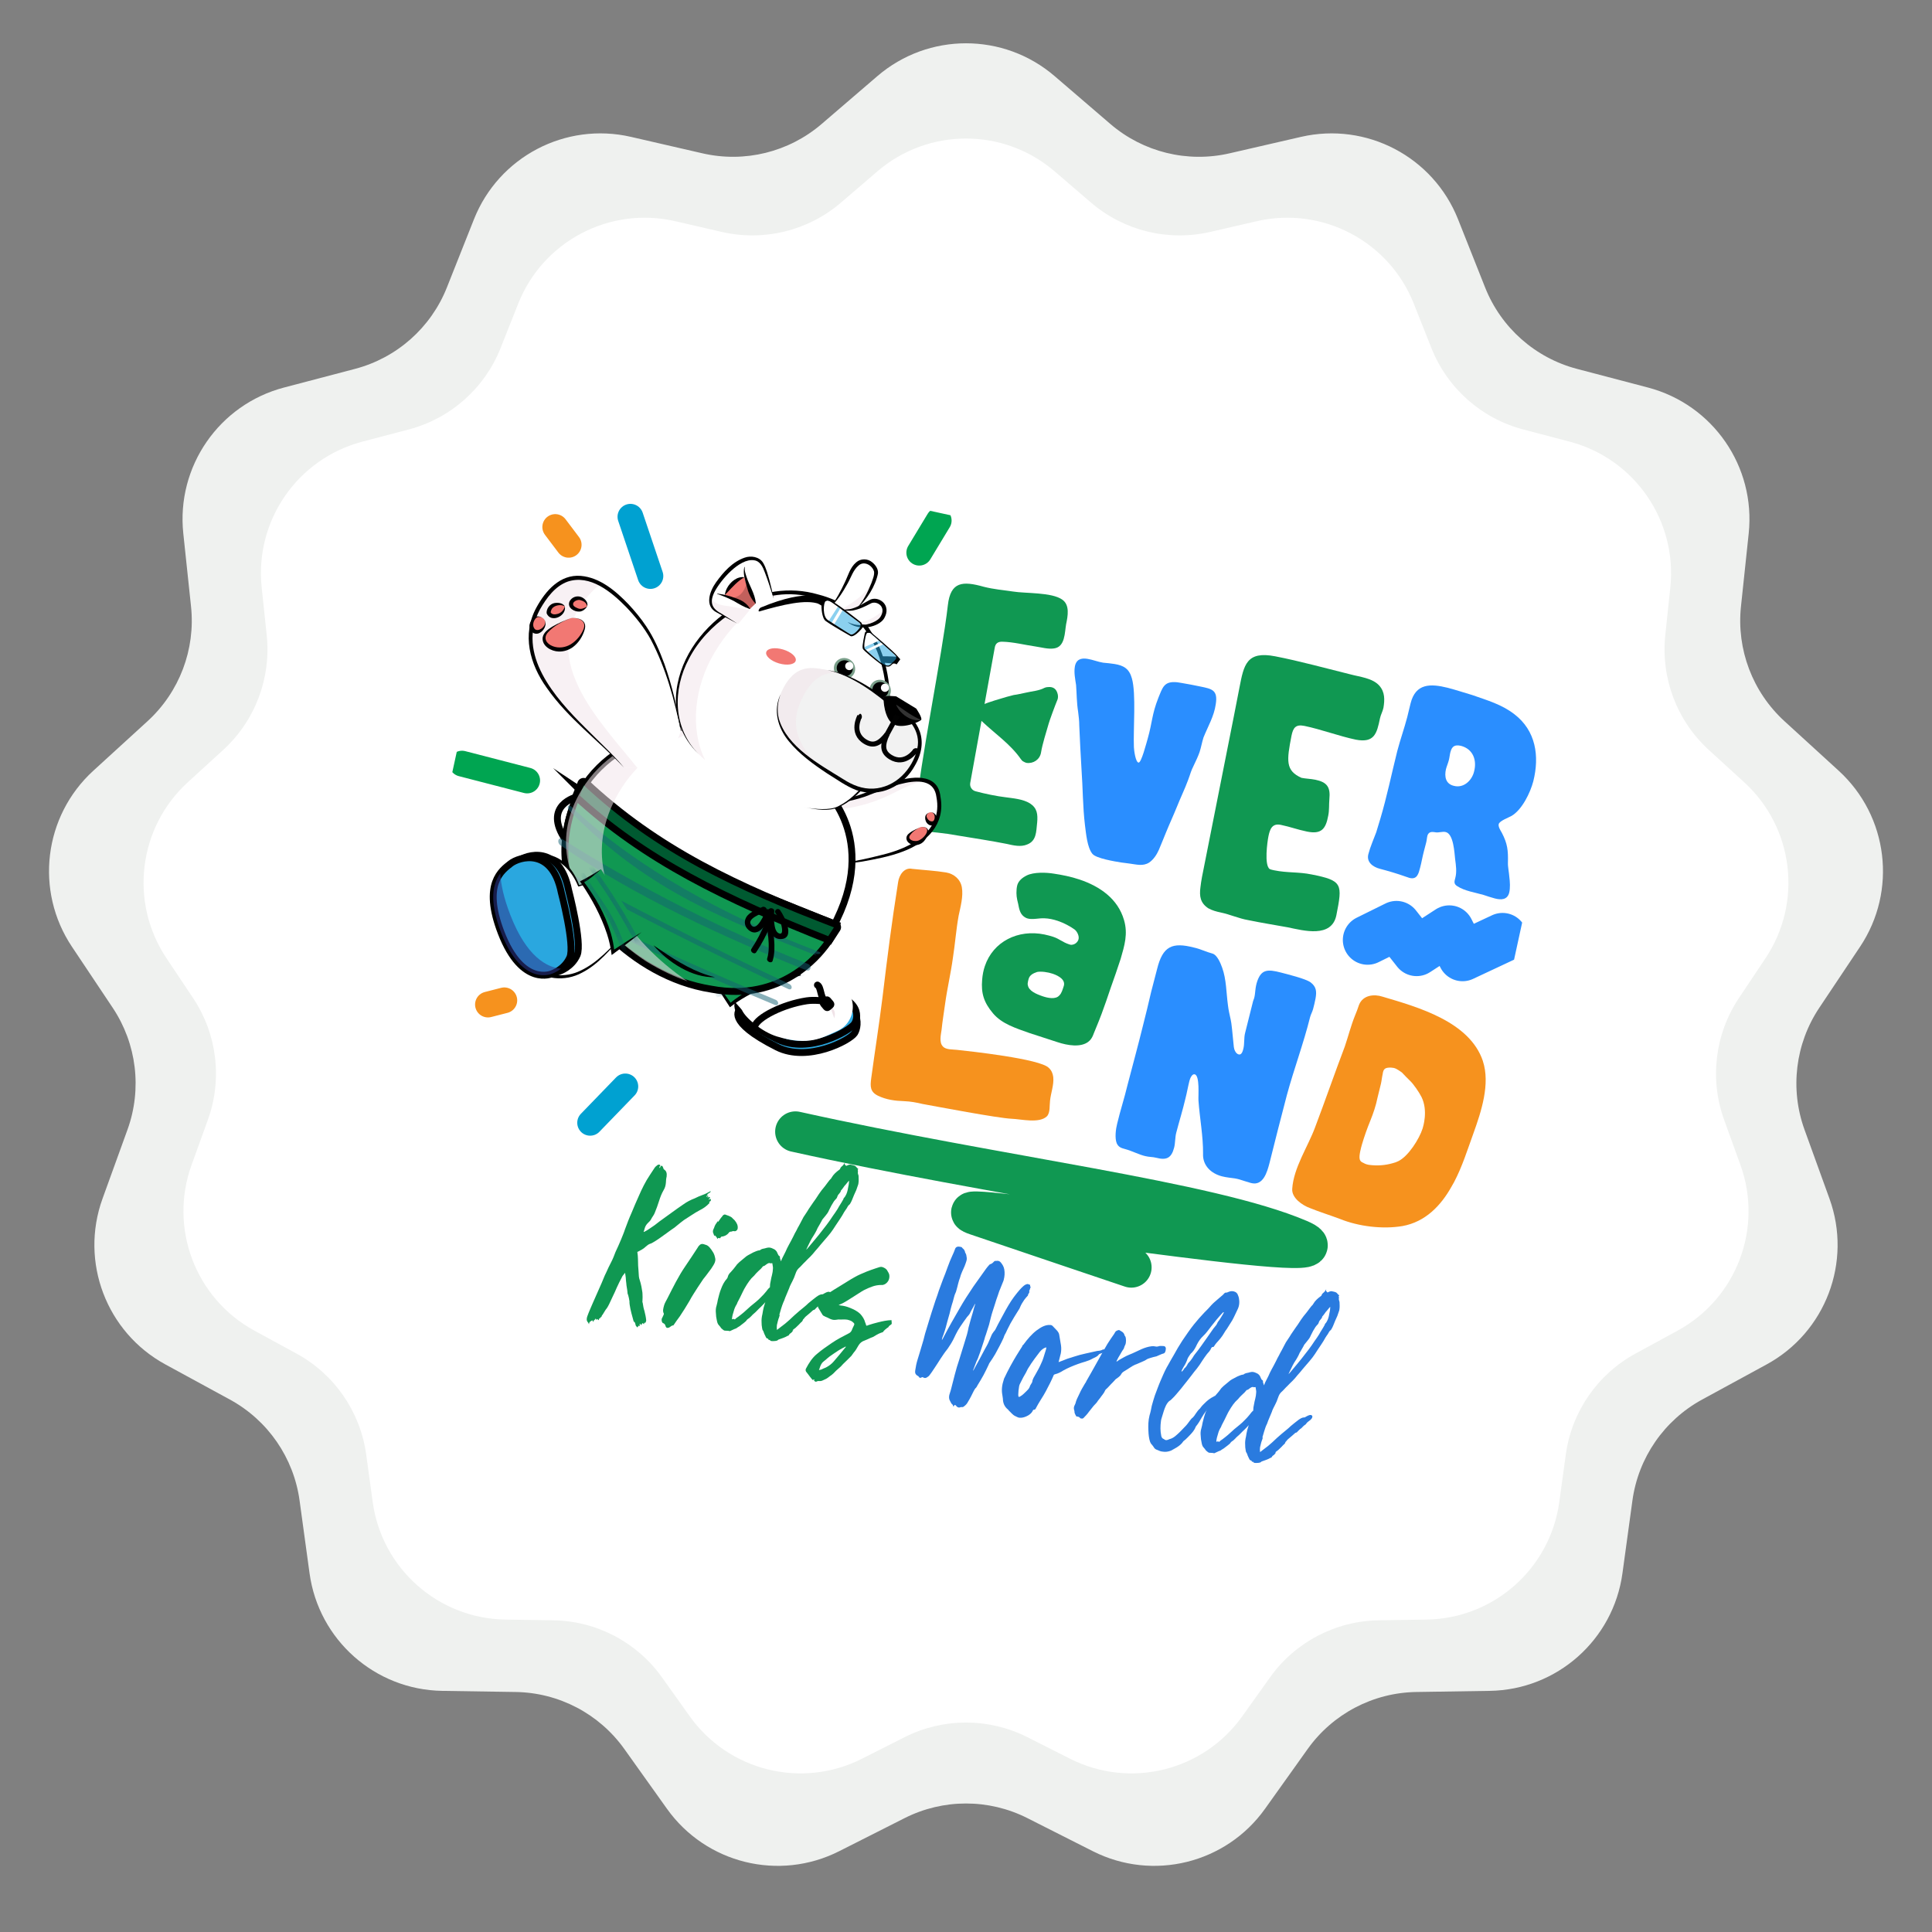 <svg width="175" height="175" viewBox="0 0 175 175" fill="none" xmlns="http://www.w3.org/2000/svg">
<rect x="0" y="0" width="175" height="175" fill="#808080" stroke="none"/>
<path d="M79.471 6.896C84.089 2.93 90.911 2.93 95.529 6.896L100.574 11.228C103.545 13.78 107.552 14.768 111.368 13.889L117.849 12.397C123.781 11.031 129.822 14.202 132.068 19.86L134.522 26.041C135.967 29.681 139.056 32.417 142.843 33.413L149.275 35.103C155.162 36.651 159.038 42.266 158.397 48.32L157.697 54.933C157.285 58.827 158.749 62.686 161.64 65.328L166.549 69.813C171.043 73.92 171.865 80.692 168.484 85.755L164.791 91.285C162.617 94.542 162.119 98.639 163.451 102.322L165.714 108.575C167.784 114.3 165.365 120.679 160.019 123.59L154.179 126.771C150.74 128.644 148.395 132.04 147.864 135.92L146.961 142.509C146.134 148.54 141.027 153.064 134.94 153.158L128.291 153.26C124.375 153.32 120.721 155.238 118.447 158.426L114.586 163.84C111.051 168.797 104.427 170.429 98.994 167.684L93.059 164.684C89.563 162.918 85.437 162.918 81.941 164.684L76.006 167.684C70.573 170.429 63.949 168.797 60.414 163.84L56.553 158.426C54.279 155.238 50.625 153.32 46.709 153.26L40.059 153.158C33.973 153.064 28.866 148.54 28.039 142.509L27.136 135.92C26.605 132.04 24.26 128.644 20.821 126.771L14.981 123.59C9.635 120.679 7.216 114.3 9.286 108.575L11.549 102.322C12.881 98.639 12.383 94.542 10.209 91.285L6.516 85.755C3.135 80.692 3.957 73.92 8.451 69.813L13.361 65.328C16.252 62.686 17.715 58.827 17.303 54.933L16.603 48.32C15.962 42.266 19.838 36.651 25.725 35.103L32.157 33.413C35.944 32.417 39.033 29.681 40.478 26.041L42.932 19.86C45.178 14.202 51.219 11.031 57.151 12.397L63.632 13.889C67.448 14.768 71.455 13.78 74.426 11.228L79.471 6.896Z" fill="#EFF1EF"/>
<path d="M79.471 15.523C84.089 11.556 90.911 11.556 95.529 15.523L98.819 18.348C101.79 20.9 105.797 21.887 109.614 21.009L113.84 20.036C119.772 18.67 125.813 21.841 128.059 27.499L129.659 31.53C131.104 35.17 134.193 37.906 137.981 38.902L142.175 40.004C148.063 41.552 151.938 47.167 151.297 53.22L150.841 57.533C150.429 61.428 151.892 65.286 154.783 67.928L157.985 70.853C162.479 74.96 163.301 81.733 159.92 86.795L157.512 90.402C155.337 93.659 154.84 97.755 156.172 101.438L157.647 105.516C159.718 111.241 157.299 117.62 151.953 120.531L148.144 122.606C144.705 124.479 142.361 127.875 141.829 131.755L141.24 136.052C140.413 142.083 135.307 146.607 129.22 146.701L124.883 146.767C120.968 146.828 117.314 148.745 115.04 151.934L112.521 155.465C108.986 160.421 102.362 162.053 96.929 159.308L93.058 157.352C89.563 155.585 85.437 155.585 81.941 157.352L78.071 159.308C72.637 162.053 66.013 160.421 62.479 155.465L59.96 151.934C57.686 148.745 54.032 146.828 50.117 146.767L45.78 146.701C39.693 146.607 34.587 142.083 33.76 136.052L33.171 131.755C32.639 127.875 30.295 124.479 26.856 122.606L23.047 120.531C17.701 117.62 15.282 111.241 17.353 105.516L18.828 101.438C20.16 97.755 19.663 93.659 17.488 90.402L15.079 86.795C11.699 81.733 12.521 74.96 17.015 70.853L20.217 67.928C23.108 65.286 24.571 61.428 24.159 57.533L23.702 53.22C23.062 47.167 26.937 41.552 32.825 40.004L37.019 38.902C40.807 37.906 43.896 35.17 45.341 31.53L46.941 27.499C49.187 21.841 55.228 18.67 61.16 20.036L65.386 21.009C69.203 21.887 73.21 20.9 76.18 18.348L79.471 15.523Z" fill="white"/>
<g clip-path="url(#clip0_1088_107964)">
<path d="M88.336 123.825C88.622 123.302 88.91 122.78 89.172 122.274C89.315 122.013 89.476 121.756 89.589 121.464C89.646 121.317 89.721 121.177 89.783 121.009C89.839 120.864 89.931 120.726 90.019 120.611C90.072 120.555 90.124 120.5 90.165 120.418C90.319 120.113 90.479 119.788 90.65 119.488C90.942 118.944 91.241 118.378 91.586 117.847C91.748 117.59 91.944 117.343 92.141 117.095C92.309 116.886 92.472 116.698 92.67 116.52C92.769 116.43 92.886 116.346 93.027 116.313C93.068 116.3 93.105 116.309 93.141 116.32C93.189 116.355 93.248 116.347 93.314 116.387C93.298 116.451 93.299 116.521 93.348 116.556C93.343 116.578 93.36 116.582 93.354 116.603C93.296 116.681 93.304 116.796 93.24 116.895C93.236 116.917 93.212 116.934 93.224 116.96C93.266 117.016 93.231 117.077 93.198 117.136C93.163 117.197 93.112 117.252 93.113 117.32C93.126 117.346 93.103 117.363 93.079 117.381C92.974 117.491 92.864 117.623 92.777 117.739C92.627 117.953 92.494 118.171 92.393 118.421C92.37 118.507 92.307 118.604 92.249 118.682C91.996 119.075 91.76 119.474 91.519 119.893C91.435 120.077 91.33 120.257 91.251 120.42C91.171 120.584 91.109 120.751 91.017 120.887C90.972 120.99 90.932 121.071 90.903 121.179C90.676 121.694 90.401 122.173 90.143 122.658C89.977 122.936 89.815 123.193 89.636 123.445C89.608 123.484 89.573 123.544 89.556 123.608C89.396 123.934 89.26 124.244 89.082 124.565C88.91 124.865 88.733 125.186 88.542 125.482C88.502 125.563 88.462 125.645 88.41 125.701C88.316 125.769 88.265 125.893 88.203 125.991C88.042 126.317 87.877 126.665 87.688 126.96C87.608 127.123 87.497 127.255 87.38 127.34C87.305 127.412 87.211 127.48 87.103 127.453C87.05 127.439 86.961 127.485 86.902 127.492C86.784 127.507 86.687 127.438 86.615 127.35C86.602 127.324 86.572 127.293 86.554 127.288C86.506 127.253 86.471 127.244 86.436 127.303C86.425 127.347 86.401 127.364 86.379 127.38C86.356 127.397 86.32 127.388 86.33 127.345C86.324 127.298 86.316 127.25 86.298 127.245C86.185 127.17 86.123 127.039 86.049 126.883L86.036 126.857C85.932 126.67 85.952 126.445 86.024 126.235C86.086 126.068 86.13 125.895 86.174 125.723C86.274 125.336 86.379 124.927 86.477 124.539C86.598 124.065 86.737 123.597 86.895 123.133C87.04 122.643 87.202 122.156 87.348 121.666C87.432 121.413 87.503 121.133 87.588 120.879C87.643 120.664 87.699 120.449 87.735 120.229C87.856 119.755 87.991 119.308 88.124 118.861C88.185 118.624 88.245 118.387 88.324 118.156C88.348 118.139 88.334 118.113 88.334 118.113C88.316 118.109 88.312 118.13 88.288 118.147C88.162 118.413 88.012 118.626 87.886 118.893C87.825 119.06 87.702 119.166 87.591 119.299C87.384 119.589 87.181 119.858 86.99 120.153C86.841 120.367 86.703 120.607 86.583 120.852C86.468 121.074 86.367 121.324 86.235 121.542C86.161 121.684 86.068 121.821 85.976 121.958C85.838 122.198 85.658 122.381 85.502 122.616C85.295 122.907 85.098 123.223 84.909 123.519C84.695 123.831 84.494 124.169 84.263 124.476C84.199 124.575 84.118 124.669 84.029 124.715C83.907 124.822 83.765 124.854 83.633 124.774C83.566 124.733 83.513 124.719 83.438 124.792C83.415 124.809 83.283 124.799 83.271 124.773C83.221 124.668 83.138 124.623 83.053 124.579C82.926 124.478 82.859 124.369 82.902 124.127C82.949 123.795 83.014 123.468 83.115 123.149C83.2 122.896 83.271 122.615 83.361 122.341C83.462 122.023 83.544 121.7 83.645 121.382C83.695 121.189 83.745 120.995 83.794 120.801C83.91 120.417 84.033 120.013 84.151 119.631C84.235 119.378 84.296 119.141 84.374 118.91C84.491 118.526 84.621 118.17 84.738 117.788C84.851 117.496 84.946 117.198 85.041 116.902C85.165 116.567 85.295 116.21 85.419 115.876C85.566 115.523 85.696 115.167 85.831 114.789C85.966 114.41 86.118 114.037 86.29 113.668C86.37 113.505 86.426 113.36 86.488 113.192C86.532 113.02 86.631 112.931 86.768 112.92C86.868 112.9 86.97 112.949 87.082 112.955C87.101 112.959 87.113 112.986 87.131 112.99C87.173 113.047 87.216 113.104 87.282 113.144C87.343 113.206 87.379 113.283 87.411 113.383C87.417 113.431 87.425 113.479 87.455 113.51C87.54 113.623 87.537 113.783 87.57 113.953C87.585 114.118 87.523 114.285 87.461 114.452C87.361 114.77 87.193 115.049 87.07 115.384C87.025 115.486 87.002 115.573 86.975 115.681C86.816 116.076 86.748 116.494 86.625 116.898C86.608 116.962 86.586 117.048 86.552 117.109C86.472 117.272 86.428 117.445 86.389 117.595C86.334 117.81 86.284 118.004 86.216 118.193C86.132 118.447 86.084 118.71 86.018 118.968C85.939 119.2 85.897 119.442 85.812 119.695C85.718 120.06 85.624 120.427 85.495 120.784C85.451 120.956 85.359 121.092 85.327 121.291C85.323 121.313 85.311 121.355 85.323 121.381C85.387 121.282 85.455 121.162 85.5 121.059C85.953 120.189 86.428 119.371 86.911 118.531C87.296 117.849 87.733 117.182 88.166 116.537C88.547 116.016 88.917 115.469 89.298 114.947C89.385 114.831 89.472 114.715 89.577 114.605C89.606 114.566 89.659 114.511 89.718 114.503C89.842 114.466 89.94 114.378 90.022 114.284C90.103 114.19 90.192 114.214 90.27 114.21C90.412 114.178 90.567 114.24 90.653 114.354C90.798 114.529 90.921 114.721 90.968 114.985C91.021 115.297 91.002 115.59 90.921 115.913C90.904 115.978 90.882 116.064 90.848 116.125C90.757 116.33 90.678 116.563 90.581 116.79C90.501 116.953 90.451 117.146 90.385 117.335C90.3 117.588 90.198 117.838 90.132 118.095C90.064 118.284 90.009 118.499 89.941 118.688C89.796 119.109 89.698 119.566 89.587 119.997C89.492 120.294 89.392 120.612 89.296 120.908C89.262 120.968 89.269 121.016 89.234 121.075C89.147 121.419 89.027 121.733 88.921 122.072C88.837 122.326 88.747 122.601 88.646 122.851C88.618 122.959 88.578 123.04 88.532 123.143C88.469 123.241 88.441 123.348 88.396 123.451C88.323 123.662 88.232 123.868 88.158 124.079C88.153 124.101 88.129 124.118 88.16 124.148C88.223 124.05 88.275 123.926 88.337 123.827L88.336 123.825Z" fill="#2A7BDF"/>
<path d="M99.874 122.547C99.809 122.577 99.732 122.579 99.668 122.609C99.622 122.642 99.563 122.65 99.534 122.688C99.384 122.902 99.16 122.959 98.983 123.052C98.555 123.308 98.099 123.375 97.634 123.553C97.192 123.715 96.746 123.898 96.322 124.134C96.094 124.281 95.829 124.42 95.587 124.472C95.546 124.485 95.504 124.496 95.457 124.531C95.252 125.029 94.989 125.534 94.732 126.019C94.468 126.524 94.122 126.986 93.853 127.513C93.808 127.616 93.767 127.697 93.655 127.692C93.619 127.682 93.573 127.716 93.561 127.76C93.471 127.965 93.301 128.105 93.142 128.203C92.895 128.346 92.624 128.437 92.381 128.42C92.227 128.426 92.083 128.32 91.945 128.262C91.724 128.16 91.571 127.937 91.383 127.774C91.359 127.721 91.311 127.686 91.281 127.656C90.997 127.422 90.849 127.109 90.841 126.694C90.834 126.577 90.802 126.478 90.793 126.361C90.701 125.901 90.763 125.435 90.92 124.972C90.931 124.929 90.937 124.907 90.943 124.886C91.706 123.247 92.584 121.981 92.59 121.96L92.612 121.874C92.659 121.841 92.682 121.823 92.711 121.785C93.063 121.302 93.446 120.851 93.896 120.507C94.27 120.236 94.657 119.991 95.109 120.015C95.204 120.017 95.293 120.04 95.366 120.127C95.499 120.276 95.638 120.404 95.771 120.553C95.844 120.641 95.912 120.749 95.938 120.872C95.986 121.205 96.057 121.522 96.104 121.855C96.139 122.094 96.132 122.343 96.089 122.585C96.066 122.671 96.051 122.736 96.034 122.8C95.985 122.993 95.934 123.188 95.886 123.382C96.157 123.291 96.415 123.175 96.668 123.079C96.874 123.017 97.082 122.955 97.269 122.889C97.959 122.654 98.674 122.539 99.366 122.372C99.543 122.349 99.715 122.347 99.873 122.251C99.938 122.221 99.991 122.236 100.05 122.228C100.036 122.431 99.979 122.507 99.873 122.549L99.874 122.547ZM94.774 122.063C94.744 122.032 94.72 122.048 94.697 122.066C94.426 122.157 94.24 122.361 94.061 122.613C93.829 122.921 93.604 123.207 93.385 123.54C93.275 123.742 93.113 123.93 93.016 124.157C92.926 124.363 92.805 124.538 92.696 124.74C92.587 124.942 92.496 125.148 92.387 125.348C92.352 125.409 92.335 125.473 92.314 125.559C92.266 125.822 92.241 126.068 92.234 126.319C92.232 126.548 92.281 126.583 92.444 126.465C92.644 126.356 92.806 126.168 92.981 126.006C93.086 125.896 93.209 125.789 93.271 125.622C93.298 125.514 93.361 125.416 93.425 125.317C93.454 125.278 93.489 125.218 93.499 125.175C93.53 124.908 93.68 124.694 93.817 124.454C93.99 124.154 94.167 123.833 94.309 123.502C94.464 123.197 94.552 122.854 94.653 122.535C94.691 122.384 94.771 122.221 94.774 122.061L94.774 122.063Z" fill="#2A7BDF"/>
<path d="M105.41 122.592C105.186 122.649 104.962 122.775 104.75 122.858C104.567 122.903 104.366 122.942 104.178 123.009C104.054 123.046 103.93 123.083 103.789 123.184C103.742 123.218 103.677 123.247 103.613 123.277C103.336 123.389 103.073 123.528 102.801 123.619C102.542 123.735 102.302 123.927 102.056 124.069C101.991 124.098 101.939 124.154 101.874 124.183C101.762 124.246 101.627 124.327 101.547 124.489C101.438 124.691 101.245 124.778 101.098 124.901C101.051 124.934 101.004 124.969 100.97 125.028C100.859 125.16 100.736 125.267 100.632 125.378C100.475 125.543 100.335 125.714 100.167 125.854C100.144 125.871 100.138 125.893 100.11 125.931C100.002 126.202 99.798 126.402 99.642 126.637C99.584 126.714 99.503 126.808 99.445 126.885C99.336 127.087 99.172 127.205 99.033 127.376C98.894 127.547 98.779 127.7 98.64 127.871C98.49 128.085 98.332 128.251 98.152 128.434C98.071 128.528 97.987 128.484 97.892 128.482C97.874 128.478 97.825 128.442 97.813 128.416C97.74 128.329 97.645 128.327 97.556 128.304C97.538 128.3 97.497 128.311 97.485 128.286C97.423 128.156 97.35 128.068 97.329 127.925C97.328 127.855 97.326 127.787 97.302 127.734C97.246 127.582 97.267 127.427 97.341 127.285C97.409 127.165 97.443 127.035 97.476 126.907C97.561 126.653 97.686 126.457 97.783 126.229C97.925 125.898 98.115 125.603 98.287 125.303C98.322 125.243 98.369 125.209 98.39 125.123C98.626 124.724 99.016 124.022 99.544 123.08C99.79 122.639 100.037 122.198 100.307 121.739C100.502 121.422 100.71 121.131 100.924 120.819C100.935 120.776 100.982 120.742 100.992 120.7C101.073 120.536 101.214 120.504 101.356 120.472C101.356 120.472 101.38 120.456 101.374 120.476C101.554 120.591 101.787 120.651 101.863 120.946C101.87 120.994 101.901 121.025 101.931 121.056C102.017 121.239 102.013 121.627 101.928 121.811C101.888 121.893 101.854 121.953 101.831 122.039C101.82 122.082 101.804 122.146 101.775 122.185C101.601 122.415 101.471 122.703 101.315 122.938C101.245 123.057 101.195 123.182 101.121 123.324C101.216 123.325 101.274 123.248 101.343 123.198C101.655 123.026 101.972 122.831 102.289 122.707C102.648 122.57 103.025 122.369 103.39 122.21C103.689 122.08 104.003 121.977 104.316 121.943C104.434 121.928 104.548 121.933 104.655 121.962C104.744 121.985 104.821 121.981 104.904 121.957C105.075 121.887 105.236 121.928 105.408 121.926C105.522 121.933 105.594 122.021 105.602 122.136C105.596 122.386 105.533 122.555 105.41 122.592Z" fill="#2A7BDF"/>
<path d="M104.439 130.99C104.384 130.907 104.342 130.851 104.294 130.814C104.239 130.732 104.197 130.675 104.165 130.575C104.081 130.309 104.033 129.975 104.021 129.574C104.002 129.133 104.005 128.676 104.126 128.202C104.215 127.927 104.274 127.62 104.328 127.337C104.412 127.014 104.512 126.697 104.607 126.399C104.777 125.961 104.928 125.518 105.116 125.085C105.297 124.673 105.456 124.278 105.674 123.874C105.773 123.716 105.852 123.553 105.956 123.373C106.071 123.151 106.192 122.975 106.301 122.774C106.552 122.311 106.823 121.853 107.105 121.421C107.439 120.934 107.78 120.425 108.144 119.968C108.452 119.588 108.777 119.213 109.113 118.864C109.34 118.647 109.549 118.426 109.741 118.2C109.927 117.996 110.115 117.86 110.289 117.699C110.465 117.538 110.651 117.403 110.803 117.257C110.889 117.142 110.989 117.053 111.096 117.08C111.132 117.09 111.179 117.056 111.22 117.043C111.414 116.956 111.574 116.928 111.753 116.974C111.913 117.015 112.063 117.099 112.127 117.299C112.159 117.398 112.201 117.456 112.215 117.551C112.281 117.889 112.281 118.257 112.093 118.621C111.933 118.946 111.786 119.299 111.614 119.599C111.447 119.878 111.291 120.112 111.131 120.369C111.044 120.485 110.957 120.599 110.883 120.74C110.705 121.062 110.462 121.343 110.223 121.603C110.141 121.697 110.061 121.791 109.991 121.91C109.956 121.97 109.923 122.03 109.851 122.011C109.798 121.997 109.745 122.052 109.71 122.113C109.631 122.344 109.462 122.484 109.323 122.655C109.177 122.848 109.027 123.061 108.9 123.258C108.74 123.515 108.584 123.75 108.416 123.959C108.248 124.168 108.086 124.356 107.936 124.569C107.71 124.856 107.479 125.163 107.229 125.466C107.147 125.56 107.061 125.676 107.003 125.753C106.707 126.09 106.442 126.457 106.121 126.742C106.092 126.781 106.068 126.798 106.022 126.832C105.846 126.925 105.724 127.1 105.616 127.302C105.456 127.627 105.368 127.972 105.262 128.312C105.229 128.44 105.177 128.565 105.162 128.699C105.094 129.186 105.097 129.622 105.182 130.034C105.202 130.177 105.258 130.259 105.371 130.334C105.395 130.318 105.408 130.343 105.426 130.349C105.577 130.502 105.742 130.452 105.918 130.36C106.019 130.34 106.124 130.298 106.235 130.236C106.37 130.156 106.487 130.071 106.638 129.926C106.883 129.714 107.098 129.471 107.331 129.232C107.506 129.07 107.662 128.835 107.807 128.644C107.888 128.55 107.952 128.451 108.039 128.406C108.144 128.296 108.232 128.18 108.3 128.06C108.421 127.885 108.542 127.709 108.689 127.586C108.718 127.548 108.742 127.531 108.746 127.509C108.896 127.296 109.089 127.139 109.27 126.955C109.468 126.777 109.679 126.624 109.897 126.52C109.967 126.469 110.037 126.419 110.057 126.492C110.081 126.545 110.06 126.632 110.033 126.738C109.906 126.935 109.766 127.106 109.622 127.298C109.374 127.669 109.084 127.985 108.872 128.366C108.695 128.688 108.528 128.965 108.307 129.23L108.302 129.252C108.183 129.566 107.974 129.787 107.765 130.008C107.637 130.135 107.503 130.285 107.381 130.391C107.305 130.463 107.24 130.492 107.189 130.547C107.027 130.804 106.816 130.956 106.588 131.105C106.412 131.197 106.247 131.315 106.053 131.404C105.8 131.5 105.563 131.53 105.307 131.487C105.1 131.479 104.92 131.364 104.711 131.288C104.591 131.234 104.511 131.099 104.444 130.99L104.439 130.99ZM109.695 120.161C109.469 120.447 109.256 120.758 109.005 120.992C108.754 121.226 108.575 121.478 108.42 121.783C108.295 122.049 108.175 122.293 107.966 122.514C107.897 122.564 107.844 122.621 107.809 122.68C107.688 122.855 107.573 123.009 107.517 123.224C107.465 123.349 107.42 123.452 107.346 123.593C107.248 123.751 107.151 123.909 107.07 124.073C107.054 124.137 107.007 124.172 107.026 124.245C107.114 124.199 107.172 124.122 107.235 124.024C107.264 123.985 107.275 123.943 107.299 123.925C107.411 123.862 107.461 123.737 107.549 123.622C107.571 123.536 107.623 123.48 107.676 123.425C107.856 123.242 108.006 123.028 108.143 122.789C108.172 122.75 108.201 122.712 108.23 122.673C108.619 122.2 108.987 121.652 109.374 121.109C109.553 120.857 109.733 120.605 109.916 120.331C109.974 120.254 110.021 120.22 110.056 120.16C110.113 120.083 110.189 120.011 110.234 119.908C110.29 119.762 110.378 119.647 110.458 119.553C110.596 119.312 110.741 119.121 110.861 118.877C110.812 118.842 110.784 118.88 110.761 118.897C110.372 119.302 110.036 119.72 109.694 120.16L109.695 120.161Z" fill="#2A7BDF"/>
<path d="M114.358 130.304C114.353 130.326 114.347 130.346 114.341 130.368L114.336 130.39C114.239 130.618 114.196 130.858 114.135 131.095C114.114 131.251 114.117 131.389 114.138 131.532C114.255 131.447 114.354 131.358 114.471 131.273C114.728 131.087 114.992 130.879 115.242 130.645C115.522 130.373 115.818 130.106 116.111 129.859C116.379 129.629 116.66 129.427 116.916 129.172C117.138 128.977 117.371 128.808 117.611 128.617C117.774 128.499 117.956 128.385 118.146 128.388C118.183 128.397 118.205 128.381 118.252 128.347C118.293 128.334 118.322 128.296 118.364 128.284C118.452 128.238 118.54 128.192 118.641 128.172C118.7 128.164 118.777 128.16 118.838 128.222C118.904 128.263 118.877 128.439 118.779 128.529C118.721 128.606 118.65 128.656 118.58 128.707C118.51 128.759 118.44 128.809 118.388 128.864C118.365 128.881 118.359 128.903 118.33 128.941C118.306 128.958 118.295 129.002 118.249 129.035C118.114 129.114 118.01 129.225 117.905 129.337C117.876 129.375 117.829 129.409 117.788 129.422C117.666 129.528 117.561 129.639 117.457 129.749C117.433 129.766 117.398 129.757 117.374 129.773C117.374 129.773 117.35 129.79 117.333 129.786C117.134 129.965 116.936 130.143 116.72 130.317C116.626 130.385 116.562 130.482 116.482 130.576C116.459 130.593 116.435 130.61 116.429 130.631L116.42 130.676C116.42 130.676 116.373 130.778 116.326 130.812C116.232 130.88 116.146 130.994 116.07 131.067C115.972 131.156 115.866 131.268 115.767 131.356C115.674 131.424 115.58 131.491 115.504 131.564C115.522 131.568 115.54 131.573 115.581 131.561C115.466 131.715 115.437 131.754 115.39 131.787C115.344 131.82 115.321 131.837 115.274 131.872C115.245 131.91 115.221 131.927 115.216 131.949C115.177 132.03 115.134 132.043 115.075 132.05L115.053 132.067C114.806 132.211 114.582 132.267 114.329 132.363C114.311 132.359 114.288 132.376 114.264 132.392C114.194 132.444 114.165 132.482 114.088 132.485C114.047 132.498 114.029 132.492 113.988 132.505C113.852 132.517 113.716 132.527 113.59 132.495C113.537 132.481 113.53 132.433 113.54 132.391C113.587 132.358 113.605 132.362 113.605 132.362C113.617 132.364 113.63 132.367 113.641 132.371L113.613 132.409L113.631 132.413C113.631 132.413 113.631 132.413 113.607 132.431C113.607 132.431 113.588 132.427 113.57 132.422C113.534 132.413 113.493 132.425 113.457 132.415C113.404 132.401 113.374 132.371 113.354 132.296L113.336 132.292C113.259 132.295 113.198 132.234 113.174 132.182C113.1 132.024 113.02 131.89 112.97 131.716C112.945 131.665 112.938 131.617 112.908 131.586C112.847 131.524 112.852 131.434 112.832 131.361C112.799 131.192 112.784 131.027 112.787 130.867C112.77 130.634 112.795 130.389 112.861 130.13C112.893 129.932 112.924 129.733 112.974 129.539C113.036 129.372 113.068 129.174 113.148 129.01L113.153 128.988C113.153 128.988 113.173 128.993 113.167 129.014C113.171 128.992 113.189 128.998 113.189 128.998C113.185 129.02 113.179 129.041 113.161 129.036C113.027 129.185 112.893 129.334 112.741 129.479C112.613 129.606 112.467 129.73 112.334 129.879C112.201 130.028 112.019 130.142 111.88 130.313C111.776 130.424 111.653 130.53 111.541 130.593C111.494 130.626 111.459 130.687 111.431 130.725C111.426 130.747 111.402 130.764 111.378 130.781C111.203 130.942 111.02 131.056 110.851 131.195C110.757 131.263 110.652 131.304 110.576 131.377C110.553 131.394 110.535 131.39 110.535 131.39L110.511 131.407C110.345 131.457 110.187 131.553 110.017 131.623C109.993 131.64 109.976 131.636 109.94 131.627C109.886 131.613 109.814 131.595 109.755 131.602C109.678 131.606 109.607 131.586 109.53 131.59C109.441 131.567 109.38 131.506 109.301 131.44C109.218 131.395 109.186 131.296 109.126 131.234C109.083 131.177 109.053 131.146 109.023 131.115C108.902 130.993 108.868 130.824 108.837 130.654C108.791 130.458 108.764 130.269 108.76 130.06C108.737 129.848 108.739 129.619 108.817 129.387C108.861 129.215 108.905 129.042 108.931 128.866C108.975 128.693 109.014 128.543 109.052 128.392C109.096 128.22 109.158 128.053 109.214 127.906C109.338 127.571 109.493 127.267 109.731 127.007C109.788 126.93 109.811 126.844 109.832 126.757C109.884 126.633 109.97 126.517 110.069 126.428C110.231 126.24 110.388 126.075 110.538 125.861C110.606 125.741 110.724 125.657 110.828 125.545C110.998 125.405 111.143 125.282 111.313 125.142C111.389 125.07 111.482 125.002 111.594 124.939C111.747 124.864 111.906 124.766 112.059 124.692C112.23 124.621 112.383 124.546 112.542 124.518C112.578 124.526 112.619 124.514 112.642 124.497C112.787 124.374 112.942 124.368 113.084 124.336C113.189 124.295 113.267 124.291 113.367 124.271C113.503 124.259 113.629 124.292 113.73 124.341C113.815 124.385 113.904 124.408 113.981 124.474C114.06 124.54 114.133 124.628 114.164 124.728C114.189 124.781 114.214 124.833 114.238 124.885C114.263 124.938 114.288 124.99 114.341 125.004C114.408 125.044 114.403 125.134 114.405 125.204C114.412 125.251 114.406 125.273 114.436 125.304C114.456 125.378 114.48 125.43 114.488 125.478C114.512 125.462 114.523 125.418 114.527 125.397C114.544 125.333 114.573 125.294 114.583 125.25C114.692 125.049 114.783 124.843 114.892 124.642C114.983 124.436 115.074 124.23 115.177 124.05C115.32 123.789 115.463 123.528 115.584 123.283C115.664 123.119 115.749 122.935 115.847 122.777C115.927 122.614 116.008 122.451 116.105 122.292C116.224 122.048 116.356 121.829 116.477 121.585C116.574 121.427 116.69 121.273 116.789 121.115C116.892 120.935 117.013 120.76 117.134 120.584C117.284 120.37 117.411 120.174 117.555 119.981C117.647 119.844 117.74 119.707 117.838 119.549C117.902 119.45 117.988 119.335 118.075 119.22C118.266 118.994 118.464 118.746 118.643 118.494C118.73 118.378 118.816 118.263 118.916 118.174C118.92 118.152 118.944 118.135 118.95 118.113C119.123 117.814 119.368 117.601 119.626 117.414C119.65 117.398 119.695 117.363 119.701 117.343C119.724 117.256 119.757 117.197 119.804 117.162C119.833 117.124 119.88 117.09 119.927 117.056C119.932 117.034 119.956 117.017 119.98 117.001C119.985 116.979 120.009 116.962 120.13 116.787C120.122 116.969 120.098 116.985 120.104 116.964C120.145 116.951 120.205 117.013 120.231 117.065L120.249 117.069C120.379 117.011 120.49 116.948 120.621 116.959C120.64 116.963 120.662 116.946 120.658 116.968C120.765 116.995 120.877 117.002 120.98 117.051C121.051 117.069 121.093 117.126 121.154 117.188C121.166 117.213 121.184 117.219 121.196 117.244C121.209 117.27 121.227 117.275 121.245 117.279C121.263 117.283 121.358 117.354 121.248 117.417C121.278 117.448 121.272 117.47 121.279 117.518C121.275 117.54 121.287 117.565 121.281 117.587C121.281 117.587 121.276 117.609 121.27 117.63C121.278 117.678 121.273 117.768 121.298 117.82C121.31 117.846 121.334 117.899 121.336 117.967C121.34 118.175 121.361 118.387 121.324 118.607C121.307 118.671 121.314 118.719 121.28 118.779C121.223 118.926 121.19 119.055 121.134 119.201C121.004 119.488 120.872 119.776 120.754 120.09C120.708 120.193 120.663 120.296 120.599 120.395C120.595 120.417 120.564 120.455 120.542 120.472C120.425 120.557 120.35 120.698 120.275 120.84C120.212 120.939 120.13 121.032 120.062 121.152C119.839 121.577 119.549 121.961 119.296 122.354C119.164 122.573 119.013 122.786 118.869 122.979C118.701 123.189 118.533 123.397 118.347 123.602C118.236 123.735 118.127 123.867 117.993 124.016C117.847 124.209 117.691 124.375 117.528 124.562C117.383 124.755 117.227 124.921 117.069 125.086C116.965 125.197 116.871 125.265 116.789 125.359C116.685 125.469 116.58 125.58 116.481 125.669C116.352 125.797 116.214 125.968 116.067 126.091C115.969 126.18 115.876 126.317 115.819 126.462C115.763 126.608 115.701 126.776 115.639 126.944C115.553 127.127 115.468 127.313 115.359 127.513C115.314 127.616 115.244 127.736 115.212 127.866C115.105 128.136 114.973 128.424 114.867 128.694C114.811 128.841 114.778 128.97 114.708 129.089C114.623 129.273 114.573 129.468 114.5 129.679C114.439 129.846 114.413 130.022 114.35 130.191C114.381 130.222 114.388 130.269 114.358 130.308L114.358 130.304ZM113.591 127.194C113.616 127.018 113.662 126.845 113.7 126.695C113.749 126.502 113.775 126.324 113.784 126.143C113.806 125.987 113.748 125.835 113.733 125.671C113.738 125.649 113.721 125.645 113.703 125.64C113.644 125.648 113.561 125.672 113.512 125.637C113.488 125.631 113.47 125.626 113.459 125.623L113.454 125.645L113.418 125.636C113.294 125.673 113.171 125.779 113.055 125.864C113.014 125.877 112.967 125.91 112.908 125.918C112.908 125.918 112.903 125.94 112.879 125.957C112.844 126.017 112.775 126.067 112.717 126.144C112.566 126.288 112.42 126.412 112.286 126.561C112.199 126.676 112.095 126.787 111.995 126.875C111.92 126.947 111.844 127.021 111.78 127.118C111.728 127.173 111.67 127.251 111.635 127.311C111.543 127.447 111.456 127.563 111.382 127.704C111.29 127.841 111.21 128.004 111.13 128.167C110.993 128.476 110.815 128.797 110.66 129.102C110.65 129.145 110.621 129.183 110.604 129.249C110.477 129.445 110.386 129.651 110.331 129.868C110.253 130.099 110.192 130.336 110.172 130.561C110.177 130.593 110.187 130.603 110.203 130.592C110.268 130.563 110.368 130.542 110.41 130.6L110.405 130.622C110.405 130.622 110.422 130.626 110.428 130.605L110.451 130.588C110.532 130.495 110.643 130.432 110.737 130.364C110.9 130.246 111.047 130.122 111.217 129.983C111.415 129.804 111.613 129.625 111.811 129.447C112.126 129.184 112.455 128.947 112.745 128.631C112.897 128.486 113.03 128.337 113.169 128.167C113.28 128.035 113.377 127.877 113.517 127.776C113.522 127.685 113.531 127.572 113.535 127.482C113.558 127.396 113.567 127.284 113.59 127.198L113.591 127.194ZM116.84 124.336C117.055 124.094 117.258 123.825 117.473 123.581C117.588 123.427 117.746 123.261 117.862 123.108C118.088 122.821 118.29 122.553 118.516 122.267C118.713 122.019 118.903 121.725 119.088 121.451C119.233 121.26 119.359 121.062 119.486 120.865C119.634 120.582 119.808 120.352 119.957 120.069C119.979 120.052 119.991 120.008 119.996 119.988C120.007 119.945 120.019 119.902 120.064 119.868C120.163 119.779 120.196 119.649 120.259 119.552C120.356 119.324 120.393 119.104 120.43 118.885C120.48 118.691 120.488 118.51 120.497 118.329C120.497 118.329 120.533 118.338 120.509 118.355C120.386 118.461 120.288 118.619 120.184 118.73C120.108 118.802 120.051 118.879 119.987 118.978C119.929 119.055 119.866 119.153 119.79 119.226C119.785 119.248 119.767 119.243 119.761 119.265C119.767 119.312 119.739 119.351 119.734 119.373C119.71 119.389 119.681 119.428 119.676 119.45C119.594 119.544 119.49 119.654 119.457 119.784C119.44 119.848 119.405 119.909 119.376 119.947C119.301 120.019 119.219 120.113 119.161 120.19C119.006 120.425 118.862 120.686 118.737 120.953C118.692 121.056 118.647 121.159 118.589 121.236C118.497 121.372 118.392 121.484 118.306 121.598C118.202 121.709 118.115 121.825 118.064 121.949C117.949 122.172 117.828 122.348 117.719 122.549C117.663 122.694 117.587 122.835 117.519 122.956C117.455 123.055 117.41 123.158 117.352 123.234C117.26 123.37 117.162 123.53 117.083 123.692C117.003 123.855 116.928 123.997 116.844 124.181C116.804 124.262 116.759 124.365 116.712 124.467C116.759 124.434 116.794 124.374 116.841 124.34L116.84 124.336Z" fill="#2A7BDF"/>
<path d="M59.885 105.614C59.969 105.589 59.988 105.593 60.026 105.675C60.039 105.702 60.065 105.755 60.077 105.782C60.078 105.853 60.122 105.911 60.172 105.947C60.356 106.066 60.422 106.271 60.384 106.568C60.339 106.746 60.324 106.954 60.316 107.139C60.296 107.37 60.234 107.614 60.103 107.815C59.927 108.122 59.804 108.444 59.701 108.772C59.587 109.143 59.453 109.509 59.302 109.871C59.233 110.064 59.072 110.236 58.983 110.425C58.9 110.593 58.781 110.68 58.673 110.794C58.541 110.925 58.441 111.088 58.389 111.287C58.362 111.398 58.338 111.486 58.291 111.591C58.352 111.583 58.418 111.553 58.467 111.518C58.715 111.392 58.936 111.214 59.172 111.063C59.358 110.946 59.538 110.78 59.73 110.641C60.114 110.363 60.499 110.084 60.885 109.807C61.221 109.564 61.558 109.321 61.889 109.099C62.226 108.856 62.564 108.684 62.934 108.543C63.158 108.435 63.381 108.327 63.617 108.247C63.852 108.166 64.1 108.041 64.33 107.911C64.354 107.894 64.372 107.899 64.385 107.926C64.32 108.027 64.229 108.074 64.139 108.122C64.09 108.156 64.066 108.174 64.049 108.241C64.067 108.245 64.079 108.201 64.104 108.256C64.051 108.313 63.989 108.32 63.972 108.387C64.004 108.418 64.009 108.396 64.033 108.379C64.063 108.339 64.086 108.322 64.124 108.332C64.124 108.332 64.148 108.314 64.16 108.341C64.155 108.363 64.149 108.385 64.149 108.385C64.107 108.397 64.096 108.442 64.102 108.491C64.12 108.495 64.15 108.457 64.174 108.439C64.222 108.404 64.272 108.417 64.321 108.476C64.268 108.534 64.214 108.59 64.191 108.678C64.215 108.661 64.251 108.67 64.263 108.626C64.311 108.592 64.354 108.579 64.366 108.605C64.397 108.636 64.38 108.703 64.387 108.752C64.384 108.767 64.374 108.78 64.357 108.792C64.315 108.804 64.26 108.861 64.231 108.9C64.245 108.927 64.263 108.931 64.275 108.958C64 109.265 63.693 109.469 63.38 109.623C63.132 109.749 62.898 109.9 62.663 110.052C62.429 110.203 62.194 110.356 61.958 110.507C61.766 110.646 61.592 110.79 61.394 110.95C61.214 111.116 60.997 111.273 60.787 111.407L60.137 111.877C59.801 112.121 59.488 112.347 59.145 112.541C59.054 112.59 58.983 112.641 58.879 112.662C58.728 112.717 58.602 112.826 58.476 112.935C58.267 113.141 58.025 113.243 57.795 113.373C57.753 113.385 57.716 113.376 57.736 113.452C57.798 113.822 57.788 114.243 57.802 114.647C57.821 114.958 57.856 115.274 57.869 115.607C57.877 115.727 57.909 115.83 57.942 115.932C57.995 116.11 58.06 116.315 58.1 116.538C58.127 116.663 58.136 116.783 58.162 116.908C58.209 117.108 58.194 117.316 58.205 117.508C58.195 117.624 58.203 117.744 58.193 117.858C58.17 117.947 58.22 117.983 58.222 118.054C58.257 118.299 58.298 118.522 58.375 118.753C58.441 119.029 58.509 119.305 58.532 119.595C58.528 119.688 58.492 119.749 58.451 119.834C58.408 119.846 58.407 119.776 58.383 119.793C58.353 119.833 58.336 119.899 58.325 119.944C58.269 119.929 58.268 119.858 58.212 119.845C58.146 119.875 58.123 119.964 58.083 120.047C58.082 119.976 58.02 119.984 57.995 119.931C58 119.909 57.982 119.903 57.964 119.899C57.939 119.917 57.933 119.939 57.946 119.966C57.958 119.993 57.947 120.037 57.936 120.082C57.919 120.149 57.901 120.143 57.876 120.091C57.864 120.088 57.852 120.085 57.84 120.081C57.809 120.121 57.774 120.182 57.739 120.244C57.708 120.213 57.682 120.159 57.646 120.149C57.597 120.113 57.578 120.037 57.557 119.962C57.543 119.864 57.511 119.761 57.425 119.715C57.407 119.711 57.388 119.707 57.394 119.684C57.263 119.203 57.113 118.716 57.035 118.177C57.021 118.079 57.013 117.96 57.016 117.867C56.987 117.671 56.954 117.497 56.902 117.319C56.864 117.239 56.831 117.136 56.836 117.043C56.813 116.755 56.741 116.5 56.729 116.238C56.714 116.069 56.68 115.895 56.683 115.731C56.661 115.584 56.641 115.438 56.62 115.291C56.501 115.449 56.375 115.558 56.311 115.73C56.158 116.021 55.999 116.334 55.859 116.65C55.755 116.906 55.625 117.179 55.503 117.43C55.344 117.743 55.217 118.087 55.046 118.373C54.98 118.474 54.939 118.557 54.862 118.632C54.797 118.733 54.731 118.834 54.661 118.957C54.631 118.996 54.613 119.063 54.566 119.098C54.536 119.137 54.507 119.177 54.501 119.199C54.515 119.297 54.404 119.269 54.418 119.367L54.405 119.34C54.387 119.336 54.356 119.303 54.363 119.352C54.364 119.423 54.34 119.441 54.286 119.426C54.286 119.426 54.261 119.444 54.255 119.466C54.274 119.542 54.238 119.533 54.208 119.571C54.184 119.589 54.166 119.584 54.159 119.535C54.12 119.454 54.078 119.467 54.019 119.546L54.014 119.568C53.976 119.559 54.005 119.519 53.993 119.492C53.957 119.483 53.986 119.443 53.974 119.416C53.915 119.495 53.856 119.574 53.789 119.604C53.759 119.643 53.766 119.692 53.761 119.714C53.745 119.726 53.731 119.73 53.719 119.727C53.679 119.575 53.661 119.571 53.54 119.657C53.54 119.657 53.536 119.679 53.516 119.675C53.45 119.705 53.401 119.74 53.373 119.85C53.369 119.872 53.356 119.917 53.345 119.961C53.32 119.907 53.369 119.872 53.342 119.819C53.3 119.832 53.343 119.89 53.301 119.902L53.283 119.898C53.306 119.81 53.256 119.773 53.225 119.741C53.107 119.592 53.139 119.389 53.203 119.217C53.342 118.828 53.517 118.45 53.669 118.088C53.949 117.453 54.23 116.818 54.51 116.183C54.645 115.888 54.742 115.582 54.896 115.293C55.041 114.953 55.2 114.64 55.359 114.327C55.512 114.036 55.628 113.737 55.749 113.413C55.925 113.034 56.101 112.656 56.257 112.272C56.374 111.971 56.508 111.676 56.612 111.349C56.803 110.833 56.989 110.338 57.217 109.831C57.421 109.341 57.624 108.852 57.847 108.367C58.14 107.689 58.468 107.018 58.876 106.416C59.007 106.214 59.131 106.033 59.261 105.832C59.331 105.709 59.434 105.617 59.554 105.531C59.627 105.478 59.705 105.475 59.792 105.521C59.805 105.548 59.817 105.575 59.793 105.592C59.745 105.626 59.752 105.675 59.741 105.72C59.717 105.738 59.71 105.76 59.742 105.791C59.76 105.795 59.784 105.778 59.79 105.756C59.807 105.69 59.856 105.655 59.835 105.579C59.871 105.588 59.86 105.633 59.885 105.616L59.885 105.614Z" fill="#109852"/>
<path d="M64.583 113.418C64.708 113.615 64.755 113.816 64.795 114.039C64.812 114.278 64.707 114.463 64.606 114.627C64.499 114.812 64.345 115.032 64.203 115.207C64.049 115.426 63.876 115.642 63.703 115.857C63.543 116.099 63.353 116.379 63.193 116.621C62.926 117.048 62.677 117.408 62.448 117.844C62.164 118.337 61.875 118.78 61.584 119.224C61.401 119.483 61.198 119.738 61.032 120.001C61.028 120.023 61.002 120.041 60.979 120.059C60.826 120.043 60.726 120.206 60.574 120.262C60.405 120.312 60.318 120.266 60.259 120.039C60.24 119.963 60.146 119.868 60.054 119.844C59.95 119.793 59.916 119.621 59.937 119.461C59.984 119.355 60.054 119.232 60.106 119.104C60.117 119.061 60.148 119.021 60.122 118.967C60.002 118.747 60.09 118.487 60.145 118.265C60.203 118.045 60.332 117.842 60.45 117.613C60.961 116.613 61.459 115.585 62.082 114.685C62.456 114.145 62.817 113.578 63.165 113.055C63.196 113.016 63.231 112.954 63.266 112.892C63.439 112.678 63.572 112.617 63.872 112.741C64.172 112.795 64.373 113.083 64.58 113.418L64.583 113.418ZM65.216 112.168C65.101 112.107 65.032 112.121 65.01 112.209C64.954 112.194 64.96 112.172 64.935 112.119C64.916 112.043 64.829 111.998 64.772 111.912C64.741 111.881 64.724 111.946 64.688 111.937C64.668 111.861 64.648 111.785 64.61 111.705C64.534 111.543 64.591 111.394 64.669 111.248C64.772 110.921 64.844 110.869 65.033 110.588C64.954 110.898 65.253 110.339 65.38 110.229C65.429 110.195 65.422 110.146 65.446 110.128C65.554 110.015 65.644 109.968 65.779 110.048C65.853 110.067 65.939 110.113 66.013 110.131C66.154 110.192 66.277 110.247 66.365 110.363C66.408 110.422 66.495 110.467 66.538 110.526C66.732 110.764 66.852 110.984 66.821 111.258C66.811 111.374 66.757 111.43 66.661 111.5C66.504 111.577 66.532 111.467 66.32 111.531C66.296 111.548 66.278 111.543 66.254 111.561C66.12 111.55 66.047 111.602 65.982 111.703C65.869 111.839 65.706 111.939 65.517 111.985C65.499 111.981 65.493 112.003 65.475 111.998C65.341 111.986 65.287 112.044 65.241 112.149C65.241 112.149 65.222 112.145 65.216 112.167L65.216 112.168Z" fill="#109852"/>
<path d="M70.6 119.206C70.595 119.228 70.589 119.25 70.583 119.273L70.578 119.295C70.479 119.528 70.435 119.776 70.372 120.019C70.351 120.178 70.353 120.32 70.375 120.467C70.494 120.38 70.597 120.289 70.717 120.202C70.982 120.011 71.251 119.797 71.509 119.557C71.796 119.277 72.102 119.003 72.402 118.749C72.678 118.513 72.966 118.306 73.229 118.042C73.456 117.842 73.697 117.668 73.944 117.471C74.112 117.349 74.299 117.232 74.494 117.235C74.53 117.244 74.555 117.226 74.603 117.192C74.645 117.179 74.675 117.14 74.718 117.127C74.808 117.08 74.899 117.032 75.001 117.012C75.062 117.004 75.142 117.001 75.203 117.064C75.27 117.106 75.244 117.287 75.142 117.379C75.083 117.458 75.01 117.51 74.938 117.563C74.865 117.615 74.794 117.667 74.739 117.723C74.715 117.741 74.709 117.763 74.68 117.802C74.656 117.82 74.645 117.864 74.597 117.898C74.457 117.981 74.35 118.095 74.243 118.209C74.213 118.248 74.166 118.283 74.124 118.295C73.998 118.405 73.89 118.519 73.782 118.632C73.758 118.65 73.722 118.641 73.698 118.657C73.698 118.657 73.674 118.675 73.656 118.67C73.452 118.854 73.248 119.036 73.025 119.216C72.928 119.286 72.864 119.387 72.781 119.483C72.757 119.501 72.733 119.517 72.728 119.541C72.722 119.564 72.723 119.563 72.716 119.586C72.716 119.586 72.671 119.691 72.622 119.727C72.525 119.796 72.437 119.914 72.358 119.988C72.257 120.08 72.149 120.194 72.047 120.286C71.951 120.356 71.855 120.425 71.778 120.499C71.796 120.503 71.814 120.508 71.858 120.496C71.739 120.653 71.709 120.693 71.66 120.728C71.612 120.763 71.588 120.78 71.54 120.815C71.51 120.855 71.487 120.873 71.481 120.894C71.44 120.978 71.398 120.99 71.337 120.999L71.313 121.017C71.06 121.164 70.829 121.223 70.568 121.321C70.55 121.317 70.526 121.333 70.502 121.351C70.429 121.403 70.4 121.443 70.32 121.446C70.278 121.459 70.26 121.455 70.218 121.467C70.078 121.478 69.938 121.49 69.809 121.457C69.754 121.442 69.747 121.393 69.759 121.349C69.807 121.315 69.826 121.319 69.826 121.319C69.838 121.322 69.85 121.325 69.862 121.328L69.832 121.368L69.85 121.372C69.85 121.372 69.85 121.372 69.825 121.389C69.825 121.389 69.807 121.385 69.789 121.38C69.753 121.371 69.71 121.383 69.673 121.374C69.618 121.36 69.588 121.329 69.567 121.252L69.549 121.248C69.47 121.25 69.408 121.188 69.383 121.134C69.307 120.972 69.225 120.834 69.172 120.656C69.147 120.602 69.14 120.553 69.109 120.521C69.046 120.458 69.051 120.365 69.03 120.289C68.997 120.115 68.982 119.946 68.984 119.783C68.968 119.543 68.993 119.29 69.06 119.025C69.093 118.822 69.126 118.618 69.177 118.418C69.242 118.247 69.273 118.042 69.356 117.875L69.361 117.853C69.361 117.853 69.38 117.858 69.374 117.881C69.379 117.859 69.398 117.863 69.398 117.863C69.393 117.885 69.387 117.908 69.368 117.902C69.231 118.056 69.093 118.209 68.938 118.357C68.806 118.489 68.656 118.615 68.52 118.769C68.383 118.922 68.195 119.039 68.053 119.214C67.945 119.328 67.819 119.437 67.704 119.502C67.656 119.537 67.621 119.598 67.591 119.638C67.586 119.66 67.56 119.677 67.537 119.695C67.357 119.861 67.171 119.978 66.997 120.122C66.9 120.192 66.791 120.234 66.714 120.309C66.689 120.327 66.671 120.322 66.671 120.322L66.647 120.339C66.478 120.39 66.315 120.49 66.139 120.562C66.115 120.58 66.097 120.575 66.06 120.565C66.004 120.551 65.931 120.532 65.87 120.54C65.79 120.544 65.718 120.525 65.638 120.528C65.546 120.504 65.484 120.442 65.404 120.373C65.319 120.328 65.286 120.226 65.224 120.162C65.18 120.104 65.149 120.073 65.118 120.04C64.993 119.914 64.96 119.741 64.925 119.566C64.878 119.366 64.851 119.171 64.847 118.957C64.824 118.739 64.826 118.504 64.906 118.265C64.951 118.087 64.997 117.911 65.023 117.729C65.068 117.551 65.108 117.397 65.148 117.242C65.193 117.064 65.257 116.893 65.316 116.742C65.443 116.398 65.602 116.086 65.846 115.818C65.906 115.739 65.929 115.651 65.951 115.563C66.003 115.435 66.092 115.317 66.194 115.225C66.361 115.032 66.522 114.862 66.677 114.642C66.747 114.519 66.868 114.432 66.976 114.317C67.15 114.173 67.3 114.047 67.474 113.903C67.551 113.829 67.648 113.759 67.763 113.694C67.92 113.617 68.082 113.518 68.239 113.439C68.415 113.366 68.572 113.289 68.736 113.26C68.772 113.27 68.815 113.257 68.839 113.239C68.989 113.113 69.147 113.107 69.293 113.073C69.402 113.03 69.482 113.027 69.585 113.006C69.725 112.994 69.853 113.027 69.958 113.078C70.043 113.124 70.136 113.148 70.216 113.215C70.297 113.283 70.371 113.374 70.404 113.476C70.429 113.53 70.454 113.583 70.48 113.636C70.505 113.69 70.53 113.743 70.586 113.758C70.653 113.799 70.649 113.892 70.651 113.963C70.658 114.012 70.652 114.034 70.683 114.066C70.702 114.142 70.729 114.195 70.734 114.244C70.759 114.226 70.77 114.182 70.776 114.161C70.793 114.094 70.823 114.056 70.834 114.011C70.945 113.804 71.039 113.592 71.151 113.385C71.245 113.173 71.338 112.962 71.445 112.777C71.592 112.509 71.739 112.24 71.863 111.989C71.945 111.821 72.032 111.632 72.133 111.47C72.215 111.302 72.298 111.135 72.398 110.972C72.522 110.721 72.657 110.497 72.78 110.245C72.88 110.083 72.999 109.925 73.1 109.763C73.206 109.578 73.33 109.397 73.454 109.217C73.608 108.997 73.739 108.796 73.888 108.597C73.982 108.456 74.078 108.316 74.179 108.153C74.244 108.052 74.332 107.933 74.422 107.815C74.619 107.583 74.821 107.329 75.005 107.069C75.095 106.95 75.183 106.832 75.286 106.741C75.291 106.719 75.316 106.701 75.321 106.679C75.498 106.372 75.749 106.153 76.014 105.961C76.039 105.944 76.087 105.909 76.092 105.887C76.115 105.799 76.15 105.737 76.198 105.703C76.229 105.663 76.276 105.629 76.324 105.593C76.329 105.571 76.355 105.553 76.378 105.535C76.382 105.513 76.408 105.496 76.532 105.315C76.523 105.502 76.499 105.518 76.505 105.496C76.547 105.484 76.61 105.546 76.635 105.601L76.653 105.605C76.786 105.545 76.901 105.48 77.035 105.492C77.053 105.496 77.077 105.479 77.071 105.501C77.181 105.529 77.297 105.535 77.402 105.586C77.476 105.604 77.519 105.663 77.582 105.726C77.595 105.754 77.613 105.758 77.625 105.785C77.637 105.811 77.656 105.816 77.674 105.821C77.692 105.826 77.791 105.898 77.678 105.963C77.709 105.994 77.703 106.016 77.71 106.065C77.706 106.087 77.718 106.114 77.712 106.135C77.712 106.135 77.707 106.157 77.701 106.179C77.708 106.228 77.703 106.321 77.729 106.375C77.743 106.402 77.768 106.455 77.769 106.526C77.773 106.74 77.796 106.958 77.757 107.183C77.74 107.249 77.747 107.298 77.712 107.36C77.654 107.51 77.62 107.642 77.562 107.793C77.427 108.088 77.292 108.384 77.171 108.706C77.124 108.811 77.078 108.918 77.012 109.019C77.007 109.041 76.977 109.08 76.953 109.098C76.833 109.185 76.755 109.331 76.679 109.476C76.614 109.577 76.53 109.673 76.46 109.797C76.231 110.233 75.933 110.628 75.673 111.032C75.537 111.256 75.382 111.476 75.235 111.673C75.062 111.888 74.89 112.103 74.699 112.313C74.585 112.448 74.472 112.584 74.335 112.737C74.186 112.934 74.025 113.106 73.858 113.299C73.709 113.496 73.548 113.667 73.387 113.837C73.279 113.951 73.183 114.02 73.1 114.117C72.993 114.23 72.885 114.344 72.783 114.436C72.651 114.567 72.509 114.743 72.359 114.869C72.257 114.961 72.161 115.102 72.104 115.252C72.046 115.402 71.983 115.574 71.919 115.746C71.831 115.936 71.743 116.126 71.632 116.332C71.584 116.437 71.514 116.562 71.48 116.694C71.369 116.972 71.235 117.267 71.124 117.546C71.066 117.696 71.032 117.828 70.962 117.951C70.875 118.141 70.823 118.34 70.748 118.556C70.684 118.728 70.657 118.909 70.594 119.083C70.625 119.114 70.633 119.163 70.602 119.202L70.6 119.206ZM69.814 116.011C69.84 115.83 69.885 115.652 69.925 115.498C69.977 115.299 70.003 115.118 70.012 114.931C70.033 114.772 69.975 114.616 69.96 114.447C69.965 114.425 69.947 114.42 69.928 114.416C69.868 114.424 69.782 114.449 69.733 114.413C69.709 114.406 69.69 114.402 69.677 114.398L69.672 114.42L69.635 114.411C69.508 114.448 69.382 114.558 69.261 114.644C69.219 114.657 69.171 114.693 69.11 114.7C69.11 114.7 69.106 114.722 69.08 114.739C69.045 114.801 68.972 114.853 68.913 114.932C68.757 115.081 68.607 115.208 68.47 115.36C68.381 115.479 68.273 115.593 68.172 115.684C68.094 115.758 68.016 115.832 67.951 115.933C67.898 115.991 67.839 116.069 67.803 116.13C67.708 116.271 67.619 116.389 67.542 116.535C67.448 116.676 67.365 116.842 67.283 117.01C67.142 117.328 66.961 117.658 66.802 117.971C66.791 118.016 66.761 118.054 66.744 118.121C66.613 118.323 66.519 118.535 66.464 118.756C66.383 118.995 66.32 119.237 66.301 119.468C66.305 119.5 66.316 119.511 66.332 119.499C66.398 119.469 66.501 119.449 66.546 119.507L66.541 119.529C66.541 119.529 66.559 119.533 66.564 119.511L66.588 119.493C66.672 119.397 66.787 119.331 66.882 119.262C67.05 119.14 67.2 119.014 67.374 118.87C67.579 118.686 67.782 118.504 67.985 118.32C68.309 118.05 68.645 117.806 68.944 117.482C69.1 117.334 69.237 117.18 69.38 117.005C69.494 116.869 69.594 116.707 69.738 116.602C69.742 116.51 69.752 116.394 69.757 116.301C69.78 116.213 69.789 116.098 69.813 116.01L69.814 116.011ZM73.152 113.075C73.372 112.826 73.58 112.549 73.802 112.299C73.92 112.142 74.082 111.971 74.201 111.813C74.433 111.519 74.641 111.243 74.873 110.948C75.075 110.694 75.27 110.39 75.46 110.11C75.609 109.913 75.738 109.71 75.869 109.508C76.022 109.217 76.2 108.98 76.354 108.689C76.378 108.671 76.389 108.628 76.395 108.606C76.406 108.562 76.418 108.517 76.465 108.483C76.567 108.391 76.601 108.259 76.666 108.157C76.766 107.924 76.803 107.698 76.842 107.473C76.893 107.274 76.902 107.087 76.911 106.901C76.911 106.901 76.947 106.91 76.924 106.928C76.799 107.036 76.698 107.199 76.59 107.314C76.513 107.388 76.453 107.467 76.388 107.568C76.329 107.648 76.263 107.749 76.186 107.823C76.181 107.845 76.162 107.841 76.156 107.863C76.163 107.912 76.132 107.951 76.127 107.973C76.103 107.991 76.074 108.031 76.068 108.053C75.985 108.148 75.877 108.262 75.843 108.396C75.826 108.462 75.791 108.524 75.76 108.564C75.683 108.638 75.599 108.735 75.54 108.813C75.38 109.055 75.233 109.323 75.104 109.596C75.057 109.702 75.011 109.808 74.951 109.887C74.857 110.028 74.749 110.142 74.66 110.259C74.552 110.373 74.462 110.492 74.41 110.619C74.293 110.849 74.168 111.028 74.057 111.236C73.998 111.386 73.922 111.531 73.852 111.655C73.786 111.756 73.74 111.861 73.681 111.941C73.587 112.082 73.486 112.244 73.404 112.411C73.321 112.579 73.245 112.724 73.158 112.914C73.117 112.997 73.07 113.104 73.023 113.209C73.071 113.174 73.106 113.113 73.155 113.077L73.152 113.075Z" fill="#109852"/>
<path d="M79.961 120.668C79.706 120.744 79.482 120.852 79.248 121.003C79.152 121.073 79.018 121.132 78.891 121.171C78.643 121.296 78.383 121.394 78.141 121.498C77.936 121.609 77.817 121.768 77.712 121.953C77.606 122.137 77.494 122.345 77.333 122.515C77.25 122.611 77.204 122.717 77.119 122.813C76.987 122.944 76.855 123.075 76.725 123.206C76.599 123.316 76.485 123.452 76.359 123.56C76.3 123.639 76.227 123.692 76.168 123.77C76.018 123.896 75.886 124.027 75.736 124.154C75.575 124.325 75.413 124.495 75.227 124.612C75.059 124.734 74.903 124.882 74.71 124.95C74.559 125.006 74.433 125.114 74.261 125.095C74.219 125.107 74.182 125.098 74.145 125.089C74.066 125.092 73.999 125.122 73.933 125.152C73.848 125.178 73.809 125.097 73.736 125.079L73.77 124.946C73.709 124.955 73.661 124.989 73.601 124.997C73.526 124.907 73.451 124.817 73.363 124.7C73.263 124.556 73.144 124.408 73.026 124.26C72.969 124.174 72.955 124.076 73.002 123.971C73.266 123.474 73.568 122.986 74.013 122.628C74.439 122.265 74.89 121.957 75.341 121.649C75.816 121.323 76.335 121.056 76.854 120.789C76.987 120.728 77.065 120.654 77.136 120.531C77.201 120.359 77.282 120.191 77.364 120.024C77.405 119.941 77.386 119.865 77.286 119.792C77.149 119.639 76.947 119.587 76.744 119.535C76.481 119.492 76.214 119.54 75.946 119.518C75.866 119.522 75.782 119.547 75.703 119.55C75.478 119.587 75.282 119.512 75.091 119.417C74.956 119.335 74.791 119.292 74.654 119.21C74.599 119.195 74.55 119.159 74.506 119.1C74.386 118.881 74.243 118.679 74.122 118.46C74.046 118.299 74.043 118.157 74.125 117.99C74.332 117.643 74.608 117.407 74.933 117.208C75.355 116.939 75.776 116.67 76.192 116.423C76.608 116.177 77.01 115.903 77.421 115.679C77.765 115.484 78.116 115.339 78.467 115.193C78.751 115.078 79.03 114.984 79.308 114.89C79.435 114.853 79.563 114.814 79.671 114.772C79.756 114.747 79.836 114.744 79.927 114.768C80.124 114.842 80.297 114.933 80.386 115.122C80.455 115.234 80.524 115.346 80.55 115.471C80.592 115.764 80.512 116.002 80.327 116.191C80.195 116.322 80.014 116.416 79.826 116.392C79.551 116.392 79.284 116.442 79.047 116.522C78.77 116.615 78.502 116.735 78.256 116.861C77.935 117.038 77.648 117.246 77.347 117.428C76.931 117.674 76.54 117.975 76.105 118.146C76.063 118.158 76.039 118.176 75.966 118.228C76.046 118.225 76.1 118.239 76.156 118.253C76.443 118.279 76.719 118.35 77.001 118.469C77.321 118.598 77.653 118.755 77.92 119.012C78.119 119.229 78.289 119.484 78.368 119.787C78.407 119.867 78.426 119.943 78.446 120.019C78.471 120.073 78.503 120.105 78.551 120.07C78.593 120.058 78.636 120.045 78.66 120.027C78.957 119.938 79.235 119.845 79.526 119.779C79.944 119.674 80.339 119.587 80.753 119.576C80.754 119.647 80.769 119.745 80.77 119.816C80.783 119.843 80.771 119.887 80.76 119.932C80.677 120.028 80.53 120.061 80.473 120.212C80.287 120.329 80.089 120.489 79.964 120.67L79.961 120.668ZM76.621 122.002C76.603 121.998 76.59 121.971 76.59 121.971C76.385 122.082 76.161 122.19 75.975 122.307C75.692 122.494 75.409 122.68 75.144 122.872C75.072 122.924 75.019 122.98 74.946 123.032C74.844 123.124 74.743 123.216 74.646 123.285C74.573 123.337 74.52 123.395 74.467 123.451C74.318 123.648 74.262 123.869 74.181 124.108C74.248 124.077 74.308 124.07 74.37 124.062C74.502 124.001 74.66 123.924 74.811 123.868C75.083 123.726 75.322 123.552 75.519 123.32C75.877 122.918 76.198 122.504 76.538 122.098C76.562 122.08 76.591 122.04 76.621 122.002Z" fill="#109852"/>
<path d="M93.944 74.54C94.014 73.737 93.948 73.203 93.297 72.773C92.642 72.368 91.771 72.314 91.025 72.207C90.374 72.133 89.204 71.903 88.355 71.67C88.027 71.581 87.823 71.256 87.883 70.92L90.099 58.695C90.156 58.298 90.373 58.113 90.799 58.126C91.818 58.154 92.779 58.412 93.803 58.56C94.338 58.637 94.954 58.822 95.49 58.732C96.486 58.589 96.436 57.291 96.568 56.544C96.724 55.801 96.916 54.801 96.225 54.319C95.279 53.633 92.881 53.765 91.766 53.581C90.882 53.453 89.989 53.373 89.118 53.152C87.199 52.612 86.097 52.668 85.855 54.833C85.342 59.35 83.314 69.136 82.941 73.672C82.859 74.569 83.157 74.971 83.672 75.188C84.008 75.332 84.454 75.373 84.946 75.42C85.532 75.481 86.137 75.569 86.716 75.676C88.017 75.888 89.923 76.186 91.194 76.441C91.77 76.572 92.458 76.743 93.041 76.493C93.897 76.162 93.853 75.319 93.942 74.542L93.944 74.54Z" fill="#109852"/>
<path d="M109.016 66.788C108.875 67.221 108.8 67.688 108.658 68.12C108.524 68.506 108.343 68.885 108.163 69.263C107.805 69.997 107.905 69.894 107.614 70.663C107.315 71.477 106.923 72.277 106.601 73.088C106.283 73.875 105.919 74.656 105.6 75.444C105.398 75.963 105.171 76.477 104.972 76.972C104.784 77.398 104.495 77.854 104.095 78.126C103.534 78.491 102.923 78.297 102.314 78.222C102.06 78.18 101.823 78.166 101.567 78.125C101.009 78.036 99.29 77.758 98.952 77.344C98.474 76.765 98.373 75.477 98.276 74.743C98.072 73.056 98.086 71.357 97.96 69.634C97.885 68.328 97.811 67.021 97.76 65.719C97.759 65.286 97.706 64.871 97.654 64.455C97.523 63.643 97.532 62.852 97.471 62.052C97.392 61.511 97.27 60.941 97.357 60.404C97.466 59.726 97.918 59.584 98.499 59.677C98.987 59.755 99.433 59.948 99.921 60.026C100.273 60.059 100.603 60.087 100.951 60.144C101.787 60.279 102.287 60.576 102.527 61.452C102.922 62.835 102.64 66.049 102.709 67.69C102.718 67.93 102.85 69.031 103.128 69.076C103.383 69.118 103.853 67.251 103.952 66.931C104.399 65.35 104.317 64.758 104.926 63.203C105.317 62.259 105.435 61.679 106.631 61.799C106.77 61.822 106.909 61.844 107.027 61.862C107.607 61.956 108.161 62.069 108.715 62.182C109.776 62.401 110.334 62.49 110.121 63.799C109.97 64.878 109.416 65.796 109.018 66.786L109.016 66.788Z" fill="#2A8EFF"/>
<path d="M113.062 83.344C112.214 83.199 111.415 82.827 110.573 82.653C110.18 82.573 109.794 82.463 109.452 82.275C108.732 81.803 108.624 81.193 108.736 80.363C108.803 79.759 108.931 79.138 109.053 78.546C110.004 73.765 111.294 67.238 111.756 64.912L112.267 62.295C112.667 60.224 112.902 58.939 115.516 59.45C117.709 59.875 120.143 60.548 122.313 61.082C123.171 61.316 124.32 61.413 124.938 62.106C125.459 62.696 125.43 63.4 125.312 64.112C125.245 64.439 125.065 64.742 124.998 65.068C124.716 66.427 124.502 67.319 122.816 66.999C121.33 66.691 119.648 66.06 118.162 65.754C117.348 65.585 117.13 65.937 116.983 66.644C116.55 68.88 116.418 69.8 117.89 70.457L117.862 70.451C118.283 70.538 118.721 70.541 119.142 70.628C120.208 70.848 120.524 71.296 120.414 72.39C120.371 72.881 120.413 73.39 120.313 73.87C120.091 75.088 119.694 75.593 118.376 75.321C117.506 75.142 116.884 74.896 116.016 74.716C115.23 74.554 115.029 75.101 114.896 75.749C114.796 76.228 114.498 78.378 115.012 78.719C115.118 78.771 115.315 78.811 115.427 78.834C116.604 79.077 117.622 78.964 118.8 79.207C121.637 79.765 121.602 80.08 121.047 82.907C120.616 84.994 118.072 84.292 116.641 83.996C115.374 83.763 114.325 83.605 113.064 83.344L113.062 83.344Z" fill="#109852"/>
<path d="M135.396 81.379C135.055 81.289 134.72 81.177 134.384 81.064C133.616 80.838 132.676 80.713 131.991 80.264C131.657 80.054 131.74 79.831 131.824 79.511C131.968 78.961 131.878 78.375 131.806 77.818C131.739 77.238 131.669 75.555 130.963 75.37C130.645 75.287 130.283 75.46 129.987 75.383C129.752 75.346 129.49 75.326 129.356 75.559C129.322 75.599 129.303 75.668 129.292 75.713C129.245 75.897 129.235 76.114 129.188 76.298C129.116 76.574 129.043 76.847 128.972 77.123C128.845 77.603 128.766 78.096 128.639 78.577C128.495 79.127 128.368 79.705 127.662 79.519C127.548 79.489 127.441 79.436 127.328 79.406C126.549 79.129 125.782 78.903 124.985 78.693C124.37 78.532 123.754 78.1 123.946 77.367C124.126 76.681 124.414 76.046 124.662 75.377C124.786 74.994 124.894 74.582 125.026 74.176C125.628 72.156 126.049 70.09 126.56 68.046C126.835 66.994 127.197 65.987 127.467 64.957C127.575 64.545 127.661 64.127 127.769 63.715C128.226 61.878 129.579 61.915 131.132 62.299C131.883 62.496 132.622 62.739 133.367 62.96C134.725 63.44 136.017 63.802 137.17 64.692C139.115 66.182 139.462 68.476 138.885 70.771C138.616 71.8 137.87 73.343 136.921 73.901C136.662 74.053 135.83 74.349 135.753 74.646C135.692 74.875 135.916 75.228 136.034 75.429C136.552 76.422 136.614 77.025 136.588 78.144C136.571 78.483 136.691 79.052 136.714 79.425C136.771 79.856 136.809 80.454 136.701 80.866C136.527 81.529 135.945 81.524 135.398 81.38L135.396 81.379ZM131.381 68.114C131.315 68.366 131.301 68.606 131.235 68.859C131.164 69.134 131.046 69.396 130.974 69.671C130.823 70.341 130.94 71.009 131.697 71.183C132.585 71.416 133.336 70.684 133.524 69.876C133.793 68.847 133.424 67.844 132.332 67.557C131.779 67.436 131.52 67.589 131.382 68.115L131.381 68.114Z" fill="#2A8EFF"/>
<path d="M101.083 88.124C100.326 90.215 100.095 91.155 99.245 93.187C99.033 93.653 98.981 94.059 98.567 94.373C97.891 94.88 96.737 94.718 95.752 94.387C95.095 94.165 93.901 93.792 93.244 93.571C92.066 93.146 90.761 92.764 89.939 91.78C89.116 90.796 88.858 89.975 88.963 88.738C88.999 88.298 89.076 87.9 89.204 87.519C89.953 85.284 92.215 84.152 94.608 84.646C94.793 84.68 95.231 84.798 95.407 84.859C95.963 85.045 96.232 85.333 96.813 85.529C96.864 85.547 96.99 85.588 97.049 85.581C97.419 85.564 97.623 85.293 97.682 85.115C97.784 84.811 97.583 84.404 97.364 84.216C96.961 83.91 96.339 83.589 95.808 83.41C95.404 83.275 94.983 83.189 94.62 83.18C94.097 83.146 93.499 83.34 93.019 83.178C92.918 83.145 92.852 83.093 92.759 83.034C92.397 82.771 92.315 82.348 92.224 81.865C92.091 81.34 92.042 81.069 92.085 80.518C92.102 80.382 92.12 80.248 92.154 80.146C92.282 79.765 92.594 79.502 92.999 79.299C93.64 78.979 94.778 79.022 95.443 79.133C96.193 79.244 97.009 79.405 97.792 79.67C99.61 80.282 101.257 81.402 101.815 83.343C102.182 84.597 101.857 85.647 101.507 86.858L101.081 88.127L101.083 88.124ZM96.352 89.329C96.539 88.77 95.934 88.397 95.353 88.201C94.924 88.056 94.335 87.971 93.946 88.039C93.567 88.165 93.288 88.326 93.186 88.63C93.143 88.757 93.05 89.121 93.1 89.223C93.173 89.757 93.864 90.046 94.469 90.25C94.898 90.395 95.632 90.556 95.96 90.159C96.163 89.972 96.258 89.608 96.351 89.329L96.352 89.329Z" fill="#109852"/>
<path d="M108.973 104.529C108.99 102.926 108.67 101.289 108.556 99.679C108.529 99.271 108.693 97.412 108.213 97.313C107.963 97.249 107.79 97.712 107.743 97.888C107.607 98.414 107.513 98.98 107.376 99.506C107.134 100.542 106.81 101.583 106.542 102.61C106.431 103.037 106.463 103.528 106.352 103.954C106.105 104.907 105.652 105.111 104.73 104.87C104.405 104.785 104.08 104.808 103.756 104.723C103.2 104.604 102.548 104.248 101.875 104.071C101.551 103.987 101.308 103.896 101.155 103.562C100.96 103.082 101.07 102.253 101.194 101.777C101.476 100.591 101.851 99.456 102.132 98.271C102.596 96.49 103.084 94.716 103.523 92.927C103.791 91.898 104.026 90.888 104.269 89.854L104.81 87.772C105.32 85.709 106.168 85.313 108.164 85.833C108.719 85.951 109.26 86.226 109.808 86.369C110.257 86.486 110.562 87.261 110.701 87.646C111.09 88.711 111.071 89.912 111.227 91.051C111.277 91.496 111.379 91.91 111.476 92.357C111.5 92.464 111.519 92.573 111.534 92.681C111.633 93.404 111.675 94.114 111.76 94.833C111.782 95.054 111.923 95.438 112.197 95.509C112.47 95.581 112.569 95.205 112.621 95.003C112.738 94.552 112.662 94.022 112.78 93.571L113.505 90.679C113.531 90.58 113.576 90.51 113.603 90.41C113.664 90.177 113.686 89.934 113.711 89.692C113.741 89.409 113.793 89.127 113.889 88.858C114.261 87.807 114.826 87.78 116.017 88.091C116.615 88.248 118.268 88.651 118.715 88.982C119.248 89.389 119.268 89.823 119.162 90.437C119.102 90.77 119.024 91.071 118.939 91.397C118.874 91.648 118.733 91.879 118.668 92.13C118.073 94.52 117.21 96.814 116.565 99.191C116.029 101.248 115.495 103.305 114.992 105.344C114.776 106.173 114.418 107.445 113.321 107.159C112.982 107.071 112.635 106.941 112.279 106.837C112.151 106.799 112.021 106.769 111.89 106.748C111.495 106.685 111.089 106.656 110.682 106.551C109.709 106.298 108.936 105.587 108.971 104.524L108.973 104.529Z" fill="#2A8EFF"/>
<path d="M136.1 84.937L132.479 86.634L131.274 84.252L128.317 86.172L126.49 83.85L123.878 85.141" stroke="#2A8EFF" stroke-width="4.489" stroke-linecap="round" stroke-linejoin="round"/>
<path d="M95.805 62.869C95.839 63.008 95.846 63.203 95.797 63.346C95.568 63.889 95.039 65.341 94.991 65.54C94.746 66.42 94.445 67.273 94.288 68.206C94.171 68.799 93.602 69.188 92.984 69.102C92.872 69.078 92.729 69 92.643 68.948C92.558 68.896 92.526 68.812 92.468 68.76C91.52 67.398 90.145 66.475 88.956 65.347C88.78 65.158 88.581 65.027 88.433 64.837C88.228 64.594 88.248 64.368 88.46 64.107C88.699 63.817 91.459 63.025 91.818 62.955C92.179 62.912 92.566 62.812 92.926 62.74C93.506 62.604 94.091 62.579 94.611 62.304C94.748 62.243 94.887 62.236 94.942 62.234C95.414 62.186 95.703 62.426 95.804 62.871L95.805 62.869Z" fill="#109852"/>
<path d="M72.052 102.507C90.599 106.626 109.498 108.81 117.644 112.28C124.586 115.237 83.152 108.26 88.457 110.061C93.762 111.863 102.474 114.796 102.474 114.796" stroke="#109852" stroke-width="3.678" stroke-linecap="round" stroke-linejoin="round"/>
<path d="M134.316 96.098C133.109 92.53 128.43 91.223 125.224 90.276C124.47 90.029 123.462 90.123 123.102 91.013C122.994 91.355 122.86 91.684 122.727 92.015C122.367 92.905 122.124 93.872 121.815 94.783C120.9 97.195 120.02 99.738 119.116 102.124C118.468 103.874 117.172 105.774 117.05 107.678C116.98 108.508 117.973 109.179 118.642 109.421C119.526 109.78 120.442 110.062 121.361 110.406C123.054 111.094 125.241 111.361 127.042 111.055C129.106 110.679 130.521 109.212 131.499 107.448C131.575 107.331 131.627 107.204 131.704 107.088C132.451 105.674 132.92 104.148 133.464 102.652C134.169 100.69 135.004 98.186 134.315 96.101L134.316 96.098ZM128.858 102.223C128.558 103.166 127.562 104.744 126.651 105.181C126.489 105.264 126.321 105.318 126.163 105.358C125.46 105.561 124.761 105.609 124.013 105.515C123.853 105.485 123.691 105.454 123.48 105.325C123.204 105.225 123.169 105.024 123.169 105.024C123.066 104.713 123.292 103.929 123.367 103.658C123.58 102.933 123.837 102.211 124.125 101.508C124.395 100.839 124.63 100.15 124.775 99.428C124.869 99.013 124.989 98.59 125.083 98.175C125.151 97.878 125.175 97.578 125.243 97.281C125.307 96.803 125.462 96.695 125.994 96.702C126.361 96.723 126.492 96.801 126.98 97.142C127.375 97.562 127.447 97.629 127.686 97.863C128.045 98.194 128.551 98.951 128.764 99.374C129.375 100.623 128.897 102.086 128.859 102.222L128.858 102.223Z" fill="#F6921E"/>
<path d="M81.294 59.493C81.294 59.493 78.481 59.246 77.264 59.901C78.159 59.763 79.65 60.029 81.216 60.119C81.289 59.785 81.294 59.493 81.294 59.493Z" fill="black"/>
<path d="M69.931 72.128C69.931 72.128 74.089 73.85 79.187 71.668C83.732 69.724 84.844 70.831 85.002 72.158C85.058 72.634 85.94 76.065 80.151 77.498C75.605 78.624 74.304 78.216 74.304 78.216L70.061 75.498L69.931 72.128Z" fill="white"/>
<g style="mix-blend-mode:multiply" opacity="0.54">
<path d="M71.749 72.974C71.749 72.974 76.025 74.379 80.947 71.823C82.055 71.248 82.959 70.884 83.695 70.681C82.826 70.497 81.421 70.715 79.187 71.671C74.088 73.852 69.931 72.131 69.931 72.131L71.749 72.975L71.749 72.974Z" fill="#F2E5EA"/>
</g>
<path d="M73.944 90.142C78.114 90.446 77.84 92.921 77.407 93.586C76.973 94.252 73.177 96.254 70.383 94.85C65.653 92.472 67.011 91.44 67.011 91.44C67.011 91.44 67.142 90.518 68.108 90.037C69.073 89.555 73.945 90.142 73.945 90.142L73.944 90.142Z" fill="#2AA7DF" stroke="black" stroke-width="0.625" stroke-miterlimit="10"/>
<path d="M73.758 89.808C77.928 90.112 77.832 92.065 77.398 92.732C76.978 93.379 73.295 95.506 70.439 94.144C65.659 91.867 67.002 90.584 67.002 90.584C67.002 90.584 67.133 89.662 68.098 89.181C69.064 88.699 73.758 89.808 73.758 89.808Z" fill="#2AA7DF" stroke="black" stroke-width="0.625" stroke-miterlimit="10"/>
<path d="M73.105 89.073C73.051 89.251 74.403 89.445 75.505 89.399C77.669 89.31 77.852 92.482 75.865 93.371C74.471 93.997 73.312 94.778 70.374 93.883C69.035 93.476 67.546 92.214 67.223 91.52C67.07 91.189 63.929 88.3 64.629 86.795C65.205 85.558 69.632 85.628 69.632 85.628L73.105 89.073Z" fill="white"/>
<path d="M63.642 87.342L66.153 91.032C68.596 89.02 72.337 88.267 72.337 88.267C72.337 88.267 71.592 87.091 70.754 85.655" fill="#109852"/>
<path d="M63.642 87.342C64.539 88.53 65.408 89.737 66.268 90.952L66.064 90.923C67.383 89.792 68.997 89.064 70.641 88.554C71.19 88.385 71.742 88.243 72.312 88.138L72.226 88.339C71.965 87.9 71.713 87.457 71.467 87.01C71.22 86.563 70.982 86.113 70.754 85.655L71.604 86.927L72.45 88.197L72.553 88.353C71.398 88.633 70.259 89.016 69.165 89.484C68.085 89.943 67.044 90.51 66.118 91.237C65.276 89.951 64.444 88.657 63.643 87.343L63.642 87.342Z" fill="black"/>
<mask id="mask0_1088_107964" style="mask-type:luminance" maskUnits="userSpaceOnUse" x="63" y="85" width="10" height="7">
<path d="M63.82 87.418L66.152 91.032C68.458 89.133 72.336 88.268 72.336 88.268C72.336 88.268 71.543 87.01 70.753 85.656C70.753 85.656 65.791 86.411 63.819 87.42L63.82 87.418Z" fill="white"/>
</mask>
<g mask="url(#mask0_1088_107964)">
<path opacity="0.5" d="M64.574 88.554C67.236 87.821 69.941 87.313 72.677 87.025C72.921 87 72.915 87.403 72.672 87.429C69.969 87.712 67.299 88.219 64.669 88.944C64.431 89.01 64.335 88.62 64.572 88.554L64.574 88.554Z" fill="#156275"/>
<path opacity="0.5" d="M64.945 89.934C66.087 89.477 67.234 89.025 68.439 88.764C69.829 88.465 71.255 88.397 72.638 88.049C72.886 87.986 73.034 88.361 72.783 88.424C71.572 88.73 70.336 88.836 69.108 89.046C67.709 89.286 66.402 89.785 65.091 90.311C64.85 90.407 64.705 90.032 64.945 89.936L64.945 89.934Z" fill="#156275"/>
</g>
<path d="M68.353 92.975C68.582 92.157 70.907 90.982 73.065 90.653C73.803 90.54 74.721 90.686 74.721 90.686C74.302 90.327 74.374 89.406 74.043 89.226" stroke="black" stroke-width="0.625" stroke-linecap="round" stroke-linejoin="round"/>
<path d="M75.192 91.2C75.192 91.2 75.607 91.335 75.627 91.829C75.632 91.945 75.614 92.079 75.566 92.237L75.379 91.717" fill="#F0E3E8"/>
<path d="M74.993 91.249L75.23 91.046C75.271 91.011 75.276 90.95 75.241 90.909L74.976 90.595C74.941 90.554 74.88 90.549 74.839 90.584L74.601 90.787C74.561 90.822 74.555 90.884 74.59 90.925L74.856 91.239C74.89 91.28 74.951 91.284 74.993 91.249Z" fill="#2AA7DF" stroke="black" stroke-width="0.625" stroke-miterlimit="10"/>
<path d="M69.931 72.129C72.316 72.892 74.941 72.832 77.34 72.16C78.539 71.822 79.696 71.223 80.883 70.847C82.427 70.337 84.951 69.915 85.185 72.159C85.659 74.66 83.943 76.334 81.764 77.138C80.571 77.591 79.32 77.818 78.072 78.046C76.834 78.219 75.543 78.454 74.303 78.215C74.924 78.319 75.558 78.244 76.182 78.18C77.429 78.026 78.659 77.748 79.876 77.437C82.441 76.826 85.426 75.339 84.824 72.208C84.488 69.353 79.892 71.614 78.331 72.165C75.629 73.064 72.602 73.153 69.93 72.128L69.931 72.129Z" fill="black"/>
<path d="M52.309 72.164C52.309 72.164 49.032 72.904 51.271 76.144C53.51 79.384 55.986 72.802 52.309 72.164Z" fill="white" stroke="black" stroke-width="0.625" stroke-linecap="round" stroke-linejoin="round"/>
<path d="M74.676 71.497C74.676 71.497 80.104 76.351 74.971 84.827C71.665 90.287 65.29 91.205 58.61 87.134C58.61 87.134 47.391 80.305 52.691 71.532C56.383 65.419 64.965 65.537 64.965 65.537C64.965 65.537 70.624 67.791 74.676 71.498L74.676 71.497Z" fill="white"/>
<path d="M74.676 71.497C74.676 71.497 80.104 76.351 74.971 84.827C71.665 90.287 65.29 91.205 58.61 87.134C58.61 87.134 47.391 80.305 52.691 71.532C56.383 65.419 64.965 65.537 64.965 65.537C64.965 65.537 70.624 67.791 74.676 71.498L74.676 71.497Z" stroke="black" stroke-width="0.625" stroke-linecap="round" stroke-linejoin="round"/>
<path d="M52.526 71.557L63.617 78.901L75.797 83.77C75.797 83.77 75.583 84.627 74.767 85.675C74.152 86.464 70.82 90.788 64.45 89.602C57.004 88.439 51.731 81.638 51.27 78.524C50.714 74.777 52.527 71.558 52.527 71.558L52.526 71.557Z" fill="#109852" stroke="black" stroke-width="0.625" stroke-miterlimit="10"/>
<path d="M52.98 70.799C59.547 76.965 66.749 80.291 75.689 83.726C75.853 83.794 75.921 83.986 75.83 84.124L75.141 85.186C65.7 81.445 58.398 77.9 52.141 72.139L52.606 70.984C52.637 70.82 52.816 70.731 52.98 70.799Z" fill="#005A31" stroke="black" stroke-width="0.625" stroke-miterlimit="10"/>
<path opacity="0.5" d="M73.053 87.89C65.801 85.036 57.343 81.119 50.759 76.562C50.426 76.332 50.562 75.773 50.907 75.991C57.864 80.395 65.947 84.465 73.201 87.319C73.577 87.466 73.432 88.04 73.053 87.89Z" fill="#156275"/>
<path opacity="0.5" d="M71.397 89.583C64.076 86.165 56.849 82.498 49.731 78.588C49.387 78.399 49.628 78.015 49.969 78.202C57.039 82.086 64.217 85.729 71.49 89.124C71.84 89.288 71.75 89.747 71.397 89.582L71.397 89.583Z" fill="#156275"/>
<path opacity="0.5" d="M70.179 91.022C62.724 87.921 55.349 84.567 48.076 80.965C47.724 80.791 47.948 80.395 48.298 80.569C55.523 84.146 62.847 87.48 70.252 90.559C70.61 90.707 70.539 91.171 70.179 91.021L70.179 91.022Z" fill="#156275"/>
<g opacity="0.5">
<path d="M73.972 86.563C66.096 83.414 58.989 81.005 51.582 73.433C51.276 73.12 51.454 72.776 51.77 73.076C57.483 78.507 65.685 83.021 74.16 86.205C74.57 86.359 74.103 86.522 73.708 86.341L73.974 86.562L73.972 86.563Z" fill="#156275"/>
</g>
<path d="M70.66 82.444C71.056 82.994 72.03 84.937 70.814 85.055C69.498 85.182 69.527 83.143 69.606 82.457C69.641 82.15 70.165 82.23 70.13 82.538C70.088 82.898 70.083 83.258 70.135 83.626C70.171 83.89 70.224 84.398 70.546 84.537C71.032 84.749 70.791 83.841 70.736 83.658C70.634 83.327 70.468 83.014 70.259 82.722C70.065 82.453 70.464 82.173 70.66 82.445L70.66 82.444Z" fill="black"/>
<path d="M69.844 82.702C69.655 83.33 68.787 85.108 67.781 84.218C67.436 83.913 67.387 83.475 67.574 83.123C67.855 82.594 68.512 82.446 69.022 82.166C69.297 82.014 69.64 82.412 69.36 82.565C69.011 82.757 67.563 83.207 68.059 83.812C68.553 84.416 69.268 82.762 69.349 82.495C69.437 82.201 69.931 82.408 69.844 82.701L69.844 82.702Z" fill="black"/>
<path d="M69.887 83.015C69.991 84.296 70.358 85.805 69.987 87.023C69.898 87.316 69.404 87.109 69.492 86.817C69.831 85.701 69.466 84.242 69.371 83.06C69.346 82.749 69.862 82.701 69.887 83.015Z" fill="black"/>
<path d="M69.781 83.832C69.434 84.684 69.004 85.489 68.496 86.258C68.327 86.512 67.898 86.196 68.065 85.943C68.552 85.21 68.955 84.44 69.287 83.628C69.402 83.345 69.898 83.549 69.782 83.833L69.781 83.832Z" fill="black"/>
<path d="M64.762 88.513C62.685 88.584 60.507 87.155 59.19 85.626C59.419 85.768 59.635 85.924 59.853 86.074C61.368 87.097 62.965 88.093 64.763 88.512L64.762 88.513Z" fill="black"/>
<g style="mix-blend-mode:multiply" opacity="0.54">
<path d="M56.14 71.64C58.307 68.053 61.929 66.347 64.9 65.535C64.105 65.54 56.197 65.729 52.692 71.53C47.392 80.303 58.611 87.132 58.611 87.132C59.854 87.889 61.085 88.474 62.29 88.888C60.562 87.745 50.682 80.677 56.141 71.639L56.14 71.64Z" fill="#F2E5EA"/>
</g>
<path d="M74.935 54.293C72.956 53.621 69.112 52.6 64.725 56.498C61.207 59.626 59.859 64.925 63.29 68.31C66.722 71.693 73.813 74.079 75.909 73.097C78.005 72.113 80.717 69.134 80.455 63.136C80.193 57.138 76.913 54.964 74.935 54.293Z" fill="white"/>
<g style="mix-blend-mode:multiply" opacity="0.54">
<path d="M64.721 59.114C66.823 55.588 69.34 54.192 71.492 53.651C69.582 53.643 67.243 54.26 64.724 56.498C61.205 59.625 59.858 64.924 63.289 68.309C63.47 68.488 63.664 68.665 63.864 68.838C62.461 65.967 62.893 62.178 64.719 59.114L64.721 59.114Z" fill="#F2E5EA"/>
</g>
<path d="M72.932 73.139C73.445 73.226 73.963 73.286 74.481 73.289C74.99 73.287 75.527 73.253 75.98 73.003C76.904 72.536 77.677 71.808 78.303 70.988C79.784 69.006 80.328 66.467 80.317 64.026C80.319 61.352 79.737 58.51 77.904 56.484C77.841 56.391 77.717 56.289 77.64 56.207L77.367 55.941L77.075 55.697C75.793 54.631 74.14 54.126 72.51 53.893C70.21 53.592 67.872 54.317 66.009 55.685C64.529 56.709 63.244 58.051 62.41 59.662C60.901 62.47 60.954 65.977 63.29 68.308C62.914 67.948 62.574 67.547 62.286 67.109C61.412 65.787 61.086 64.147 61.273 62.573C61.656 59.384 63.81 56.632 66.486 54.984C68.724 53.521 71.549 53.099 74.109 53.846C75.204 54.128 76.255 54.585 77.149 55.287C79.231 56.904 80.251 59.482 80.531 62.05C80.831 65.168 80.408 68.555 78.446 71.098C77.785 71.918 76.979 72.638 76.024 73.09C75.057 73.538 73.937 73.318 72.932 73.138L72.932 73.139Z" fill="black"/>
<path d="M75.433 54.708C75.433 54.708 76.06 54.205 77.012 52.023C77.964 49.841 79.397 51.235 79.358 51.886C79.319 52.538 78.499 54.307 77.612 55.103C77.612 55.103 78.178 54.828 78.826 54.501C79.473 54.175 80.612 54.863 79.895 55.981C79.178 57.099 75.307 56.985 75.307 56.985C75.307 56.985 74.697 56.796 75.433 54.708Z" fill="white"/>
<g style="mix-blend-mode:multiply" opacity="0.54">
<path d="M79.342 52.013C78.641 53.764 77.425 54.48 76.131 55.243C76.526 55.259 77.088 55.288 77.611 55.103C78.445 54.353 79.221 52.743 79.342 52.013Z" fill="#F2E5EA"/>
</g>
<g style="mix-blend-mode:multiply" opacity="0.54">
<path d="M76.777 56.346C77.355 56.809 79.263 56.964 79.895 55.98C80.094 55.67 80.149 55.394 80.114 55.163C79.199 56.087 77.854 56.624 76.779 56.346L76.777 56.346Z" fill="#F2E5EA"/>
</g>
<path d="M75.181 55.018C75.746 54.328 76.154 53.533 76.532 52.732C76.834 52.114 76.999 51.404 77.552 50.938C77.951 50.577 78.594 50.581 79 50.927C79.293 51.164 79.564 51.533 79.527 51.933C79.33 53.026 78.48 54.421 77.612 55.104C78.199 54.437 78.603 53.638 78.93 52.819C79.04 52.486 79.208 52.136 79.175 51.787C79.026 51.211 78.278 50.769 77.775 51.219C77.28 51.627 77.089 52.303 76.773 52.854C76.342 53.638 75.852 54.418 75.182 55.019L75.181 55.018Z" fill="black"/>
<path d="M76.131 55.242C76.498 55.207 76.869 55.225 77.206 55.118C77.754 54.96 78.282 54.614 78.781 54.34C79.331 54.053 80.073 54.389 80.256 54.979C80.338 55.247 80.306 55.529 80.2 55.776C80.185 55.822 80.159 55.875 80.135 55.916C80.007 56.199 79.731 56.41 79.472 56.542C78.634 56.969 77.514 56.959 76.778 56.346C77.516 56.729 78.37 56.694 79.088 56.372C79.386 56.238 79.684 56.053 79.818 55.753C79.838 55.72 79.856 55.681 79.868 55.643C79.942 55.472 79.96 55.264 79.905 55.095C79.795 54.697 79.244 54.453 78.873 54.663C78.355 54.931 77.832 55.195 77.245 55.297C76.87 55.36 76.501 55.291 76.133 55.244L76.131 55.242Z" fill="black"/>
<path d="M70.083 54.237C70.083 54.237 69.453 51.68 69.037 51.067C68.572 50.383 67.356 50.179 65.69 51.991C64.239 53.567 63.966 54.797 64.909 55.387C65.169 55.55 66.779 56.474 66.779 56.474L68.445 55.833L70.085 54.237L70.083 54.237Z" fill="white"/>
<path d="M67.928 55.152C67.928 55.152 66.469 54.186 65.655 53.891C66.402 52.36 67.424 52.284 67.424 52.284C67.523 52.951 68.447 54.659 68.447 54.659L68.097 54.991L67.928 55.152Z" fill="#F27873"/>
<path d="M67.423 52.284C66.808 52.644 66.361 53.149 65.881 53.664C65.809 53.739 65.741 53.818 65.655 53.89C65.682 53.674 65.751 53.468 65.851 53.274C66.147 52.714 66.758 52.191 67.423 52.284Z" fill="black"/>
<path opacity="0.2" d="M67.928 55.151C67.928 55.151 66.901 54.396 66.087 54.101C67.262 54.331 67.6 52.918 67.6 52.918C67.699 53.585 68.446 54.658 68.446 54.658L67.928 55.151Z" fill="black"/>
<path d="M64.984 53.769C65.535 53.836 66.073 53.972 66.593 54.167C66.921 54.278 67.258 54.413 67.523 54.648C67.686 54.788 67.832 54.946 67.941 55.136C67.95 55.151 67.934 55.171 67.918 55.165C67.381 54.981 66.95 54.719 66.473 54.438C65.992 54.192 65.492 53.975 64.977 53.805C64.956 53.8 64.961 53.766 64.985 53.768L64.984 53.769Z" fill="black"/>
<path d="M67.456 51.38C67.427 51.661 67.518 51.94 67.606 52.209C67.865 53.041 68.384 53.758 68.464 54.65C68.466 54.667 68.443 54.68 68.431 54.666C68.004 54.232 67.781 53.687 67.638 53.111C67.491 52.554 67.278 51.949 67.421 51.37C67.429 51.348 67.463 51.357 67.457 51.38L67.456 51.38Z" fill="black"/>
<g style="mix-blend-mode:multiply" opacity="0.54">
<path d="M67.889 55.272C67.889 55.272 66.333 54.937 65.774 54.876C65.144 54.807 64.686 54.594 64.399 54.252C64.326 54.793 64.517 55.21 64.976 55.472C65.242 55.624 66.866 56.521 66.866 56.521L67.89 55.273L67.889 55.272Z" fill="#F2E5EA"/>
</g>
<path d="M70.083 54.238C69.833 53.433 69.583 52.629 69.278 51.846C69.102 51.371 68.859 50.819 68.302 50.749C66.982 50.54 65.266 52.557 64.708 53.638C64.267 54.557 64.45 55.113 65.352 55.586L66.779 56.476C66.162 56.153 65.535 55.82 64.927 55.48C63.789 54.908 64.279 53.562 64.855 52.75C65.525 51.82 66.341 50.893 67.453 50.511C68.023 50.309 68.78 50.428 69.121 50.977C69.417 51.478 69.544 52.041 69.704 52.592C69.851 53.137 69.974 53.687 70.083 54.24L70.083 54.238Z" fill="black"/>
<path d="M72.074 59.852C72.176 59.504 71.662 59.046 70.925 58.829C70.189 58.612 69.509 58.718 69.407 59.066C69.305 59.414 69.819 59.872 70.555 60.089C71.292 60.306 71.971 60.2 72.074 59.852Z" fill="#F27873"/>
<path d="M80.525 63.1C80.828 62.676 80.717 62.076 80.278 61.76C79.839 61.444 79.237 61.531 78.935 61.955C78.632 62.379 78.743 62.98 79.182 63.296C79.621 63.612 80.222 63.525 80.525 63.1Z" fill="#7A9F8A"/>
<path d="M80.35 62.929C80.578 62.609 80.495 62.157 80.164 61.919C79.833 61.681 79.38 61.747 79.152 62.066C78.924 62.386 79.007 62.838 79.338 63.076C79.669 63.315 80.122 63.248 80.35 62.929Z" fill="black"/>
<path d="M80.201 62.666C80.404 62.642 80.549 62.458 80.525 62.254C80.502 62.051 80.319 61.906 80.117 61.93C79.914 61.954 79.769 62.138 79.793 62.341C79.816 62.545 79.999 62.69 80.201 62.666Z" fill="white"/>
<path d="M77.292 61.132C77.594 60.707 77.484 60.107 77.045 59.791C76.606 59.475 76.004 59.562 75.701 59.986C75.398 60.41 75.509 61.011 75.948 61.327C76.387 61.643 76.989 61.556 77.292 61.132Z" fill="#7A9F8A"/>
<path d="M77.117 60.96C77.345 60.641 77.262 60.189 76.931 59.95C76.6 59.712 76.147 59.778 75.919 60.098C75.691 60.417 75.774 60.869 76.105 61.108C76.436 61.346 76.889 61.28 77.117 60.96Z" fill="black"/>
<path d="M76.968 60.697C77.171 60.673 77.316 60.489 77.292 60.285C77.269 60.082 77.086 59.937 76.884 59.961C76.681 59.985 76.536 60.169 76.56 60.373C76.583 60.576 76.766 60.721 76.968 60.697Z" fill="white"/>
<path d="M81.144 64.196C81.144 64.196 84.2 65.56 83.071 68.508C82.022 71.249 79.181 72.477 76.711 70.972C73.661 69.12 69.192 66.517 70.708 62.878C71.952 59.886 73.751 60.511 74.943 60.693C77.756 61.121 81.143 64.194 81.143 64.194L81.144 64.196Z" fill="#F2F2F2"/>
<g style="mix-blend-mode:multiply" opacity="0.54">
<path d="M72.477 63.645C73.561 61.117 74.88 60.869 75.983 60.956C75.633 60.837 75.284 60.746 74.944 60.695C73.751 60.514 71.953 59.888 70.709 62.88C69.529 65.716 71.981 67.921 74.565 69.634C72.704 68.07 71.413 66.127 72.478 63.645L72.477 63.645Z" fill="#F2E5EA"/>
</g>
<path d="M74.943 60.694C77.222 61.04 79.489 62.637 81.232 64.096C83.284 65.091 84.171 67.097 82.887 69.313C81.853 71.239 79.691 72.286 77.582 71.576C76.608 71.207 75.81 70.597 74.937 70.066C73.68 69.232 72.426 68.329 71.458 67.15C70.458 65.946 70.006 64.354 70.706 62.879C70.434 63.584 70.362 64.358 70.543 65.088C71.276 67.658 74.254 69.254 76.386 70.581C77.218 71.118 78.119 71.484 79.111 71.434C80.068 71.387 81 70.954 81.688 70.286C82.381 69.625 82.894 68.722 83.092 67.786C83.425 66.265 82.338 64.942 81.052 64.295C79.349 62.805 77.182 61.173 74.941 60.693L74.943 60.694Z" fill="black"/>
<path d="M81.18 63.079L82.992 64.183C82.992 64.183 83.575 65.03 83.439 65.208C83.303 65.386 81.675 66.078 80.907 65.581C80.115 65.128 79.972 63.359 80.066 63.156C80.16 62.952 81.179 63.079 81.179 63.079L81.18 63.079Z" fill="black"/>
<path d="M83.44 65.209C82.728 65.371 82.001 64.948 81.541 64.427C81.386 64.247 81.258 64.046 81.167 63.825C81.274 63.883 81.367 63.952 81.461 64.017C82.101 64.466 82.708 64.913 83.44 65.209Z" fill="#333333"/>
<path d="M80.357 66.494C79.927 67.463 79.882 68.092 80.652 68.574C81.983 69.407 82.939 67.963 82.939 67.963" stroke="#020202" stroke-width="0.45" stroke-miterlimit="10"/>
<path d="M82.902 68.221C82.902 68.221 83.328 67.777 82.975 67.768C82.623 67.759 82.624 68.188 82.624 68.188" fill="#020202"/>
<path d="M80.357 66.494C79.697 67.323 79.16 67.651 78.382 67.186C77.034 66.381 77.874 64.865 77.874 64.865" stroke="#020202" stroke-width="0.45" stroke-miterlimit="10"/>
<path d="M77.66 65.017C77.66 65.017 77.857 64.433 78.027 64.743C78.196 65.054 77.816 65.25 77.816 65.25" fill="#020202"/>
<path d="M80.215 66.758L81.281 64.808" stroke="#020202" stroke-width="0.45" stroke-miterlimit="10"/>
<path d="M54.282 79.714L56.419 84.749C55.2 86.032 52.898 89.048 49.901 88.393C46.904 87.739 46.166 83.901 45.944 82.67C45.723 81.44 46.027 77.961 49.069 77.558C51.291 77.264 52.415 80.238 52.415 80.238L54.281 79.714L54.282 79.714Z" fill="white"/>
<path d="M49.996 81.169C50.233 81.112 50.356 80.775 50.271 80.418C50.185 80.061 49.923 79.819 49.686 79.877C49.448 79.935 49.325 80.272 49.411 80.629C49.496 80.985 49.758 81.228 49.996 81.169Z" fill="#F27873"/>
<path d="M50.27 80.419C50.381 80.801 50.25 81.409 49.73 81.264C49.21 81.084 49.025 80.316 49.405 79.916C49.802 79.545 50.196 80.026 50.27 80.419ZM50.27 80.419C50.061 79.727 49.399 79.8 49.591 80.585C49.774 81.373 50.399 81.13 50.27 80.419Z" fill="black"/>
<path d="M48.34 80.357C48.577 80.299 48.7 79.963 48.615 79.606C48.529 79.249 48.267 79.007 48.03 79.065C47.792 79.123 47.669 79.459 47.755 79.816C47.84 80.173 48.102 80.415 48.34 80.357Z" fill="#F27873"/>
<path d="M48.614 79.605C48.726 79.987 48.594 80.595 48.074 80.45C47.555 80.27 47.369 79.502 47.75 79.101C48.147 78.731 48.541 79.211 48.614 79.604L48.614 79.605ZM48.614 79.605C48.405 78.913 47.743 78.987 47.935 79.771C48.119 80.56 48.743 80.316 48.614 79.605Z" fill="black"/>
<path d="M47.209 81.727C47.482 81.66 47.643 81.356 47.569 81.047C47.495 80.739 47.214 80.543 46.941 80.61C46.669 80.676 46.507 80.981 46.581 81.289C46.655 81.597 46.936 81.793 47.209 81.727Z" fill="#F27873"/>
<path d="M47.569 81.045C47.763 81.918 46.643 82.184 46.402 81.33C46.229 80.459 47.347 80.179 47.569 81.045ZM47.569 81.045C47.392 80.427 46.617 80.607 46.761 81.243C46.92 81.878 47.691 81.678 47.569 81.045Z" fill="black"/>
<path d="M49.086 85.882C49.827 85.793 50.357 85.118 50.271 84.374C50.185 83.629 49.515 83.097 48.774 83.186C48.033 83.274 47.502 83.949 47.588 84.694C47.675 85.438 48.345 85.97 49.086 85.882Z" fill="#F27873"/>
<path d="M50.243 84.213C50.539 85.415 49.239 86.442 48.142 85.829C47.415 85.445 47.168 84.422 47.642 83.745C48.34 82.693 49.963 83.007 50.243 84.212L50.243 84.213ZM50.243 84.213C50.095 83.513 49.296 83.068 48.636 83.306C47.646 83.624 47.453 84.981 48.309 85.558C49.244 86.209 50.515 85.343 50.244 84.213L50.243 84.213Z" fill="black"/>
<g style="mix-blend-mode:multiply" opacity="0.54">
<path d="M47.846 83.919C47.587 82.551 47.824 78.87 50.581 77.802C50.181 77.602 49.684 77.5 49.07 77.558C46.015 77.852 45.723 81.441 45.945 82.67C46.151 83.812 46.802 87.202 49.294 88.206C48.371 86.587 48.006 84.763 47.846 83.918L47.846 83.919Z" fill="#F2E5EA"/>
</g>
<path d="M56.419 84.749C55.299 85.979 54.23 87.329 52.722 88.103C51.188 88.941 49.213 88.763 47.943 87.525C46.698 86.338 46.141 84.63 45.814 82.981C45.502 81.38 45.854 79.316 47.104 78.177C47.764 77.584 48.668 77.338 49.535 77.426C51.006 77.583 52.024 78.899 52.475 80.218L52.4 80.179C52.867 80.061 53.813 79.826 54.283 79.714C53.822 79.863 52.897 80.154 52.433 80.296C52.402 80.306 52.369 80.287 52.359 80.257C51.866 79.045 50.883 77.822 49.507 77.707C46.847 77.528 45.867 80.261 46.105 82.51C46.398 84.223 46.913 86.031 48.172 87.281C49.34 88.45 51.172 88.635 52.625 87.9C54.133 87.184 55.242 85.894 56.42 84.747L56.419 84.749Z" fill="black"/>
<path d="M52.005 82.52C51.507 80.993 50.781 78.176 49.02 77.779C48.753 77.72 48.471 77.724 48.184 77.758C48.449 77.645 48.743 77.586 49.043 77.598C51.087 77.768 51.944 80.794 52.005 82.52Z" fill="black"/>
<path d="M51.504 80.622C50.672 76.481 47.672 77.395 46.904 78.007C46.158 78.6 44.341 79.813 46.059 84.269C47.969 89.228 50.679 87.974 50.679 87.974C50.679 87.974 51.794 87.603 52.276 86.503C52.759 85.401 51.504 80.622 51.504 80.622Z" fill="#2AA7DF" stroke="black" stroke-width="0.625" stroke-miterlimit="10"/>
<path d="M50.841 80.844C50.01 76.703 47.009 77.617 46.241 78.229C45.472 78.841 43.678 80.035 45.396 84.491C47.307 89.45 50.017 88.195 50.017 88.195C50.017 88.195 51.132 87.825 51.614 86.725C52.096 85.624 50.841 80.844 50.841 80.844Z" fill="#2AA7DF" stroke="black" stroke-width="0.625" stroke-miterlimit="10"/>
<path opacity="0.54" d="M46.216 82.851C45.631 81.332 45.368 80.109 45.314 79.116C44.678 79.98 44.246 81.509 45.395 84.489C47.306 89.449 50.016 88.194 50.016 88.194C50.016 88.194 50.395 88.068 50.806 87.745C49.575 87.624 47.706 86.716 46.216 82.851Z" fill="#2E368E"/>
<path d="M58.122 84.431L55.509 86.256C55.189 83.102 52.728 79.885 52.728 79.885C52.728 79.885 53.325 79.579 54.439 78.74" fill="#109852"/>
<path d="M58.122 84.432C57.234 85.148 56.323 85.834 55.403 86.509C55.323 85.859 55.187 85.214 54.98 84.592C54.438 82.945 53.596 81.396 52.624 79.966L52.532 79.835C53.19 79.517 53.812 79.119 54.44 78.741C53.924 79.208 53.386 79.642 52.789 80.004L52.834 79.805C53.918 81.209 54.792 82.784 55.314 84.487C55.481 85.059 55.604 85.646 55.65 86.242L55.431 86.142C56.319 85.556 57.21 84.98 58.123 84.433L58.122 84.432Z" fill="black"/>
<mask id="mask1_1088_107964" style="mask-type:luminance" maskUnits="userSpaceOnUse" x="52" y="78" width="7" height="9">
<path d="M58.122 84.432L55.648 86.028C55.346 83.051 52.862 79.83 52.862 79.83C52.862 79.83 53.413 79.692 54.439 78.743C54.439 78.743 57.431 82.325 58.121 84.433L58.122 84.432Z" fill="white"/>
</mask>
<g mask="url(#mask1_1088_107964)">
<path opacity="0.5" d="M58.049 85.484C56.789 83.02 55.336 80.675 53.699 78.459C53.553 78.262 53.261 78.539 53.405 78.735C55.023 80.925 56.454 83.243 57.697 85.677C57.81 85.897 58.161 85.705 58.049 85.484Z" fill="#156275"/>
<path opacity="0.5" d="M56.785 86.14C56.35 84.986 55.908 83.834 55.284 82.765C54.565 81.534 53.651 80.435 52.975 79.177C52.853 78.951 52.477 79.095 52.6 79.323C53.193 80.426 53.95 81.412 54.625 82.461C55.394 83.657 55.909 84.961 56.41 86.287C56.502 86.53 56.876 86.383 56.785 86.14Z" fill="#156275"/>
</g>
<path d="M61.676 66.267C61.676 66.267 60.684 59.796 58.185 56.475C55.688 53.154 52.196 50.513 49.521 53.934C44.576 60.258 53.465 65.935 56.525 69.531L60.227 69.652L61.676 66.267Z" fill="white"/>
<g style="mix-blend-mode:multiply" opacity="0.54">
<path d="M53.591 53.623C53.859 53.341 54.128 53.103 54.395 52.906C52.725 52.005 50.999 52.045 49.521 53.934C44.576 60.258 53.465 65.934 56.525 69.531L57.742 69.571C54.489 65.444 48.125 59.373 53.59 53.624L53.591 53.623Z" fill="#F2E5EA"/>
</g>
<path d="M61.676 66.266C61.099 63.395 60.32 60.532 58.953 57.937C58.349 56.845 57.564 55.868 56.705 54.968C55.361 53.602 53.444 52.013 51.423 52.681C50.27 53.096 49.497 54.172 48.907 55.205C46.734 59.248 50.287 63.222 53.019 65.927C53.608 66.521 54.21 67.104 54.805 67.694C55.401 68.283 55.992 68.882 56.525 69.531C54.224 67.085 51.462 65.092 49.523 62.302C47.988 60.163 47.249 57.479 48.585 55.036C49.414 53.517 50.721 52.007 52.61 52.163C54.353 52.315 55.776 53.532 56.938 54.743C57.516 55.364 58.056 56.012 58.526 56.722C59.239 57.774 59.741 58.951 60.182 60.141C60.882 62.125 61.37 64.188 61.676 66.267L61.676 66.266Z" fill="black"/>
<path d="M51.748 55.98C51.748 55.98 53.807 55.822 52.558 57.706C51.31 59.588 49.223 58.755 49.278 57.787C49.334 56.82 51.748 55.98 51.748 55.98Z" fill="#F27873"/>
<path d="M51.165 54.932C51.165 54.932 51.149 55.566 50.496 55.771C49.843 55.976 49.688 55.499 49.688 55.499C49.688 55.499 49.714 54.862 50.337 54.745C50.961 54.629 51.165 54.932 51.165 54.932Z" fill="#F27873"/>
<path d="M53.181 54.934C53.181 54.934 52.787 55.355 52.376 55.259C51.965 55.163 51.672 54.96 51.73 54.635C51.789 54.311 52.278 54.096 52.594 54.212C52.912 54.329 53.217 54.552 53.18 54.934L53.181 54.934Z" fill="#F27873"/>
<path d="M49.243 56.047C49.243 56.047 49.634 56.413 49.182 56.933C48.729 57.454 48.339 57.139 48.339 57.139C48.339 57.139 47.841 56.711 48.378 56.059C48.746 55.614 49.243 56.047 49.243 56.047Z" fill="#F27873"/>
<path d="M51.748 55.98C52.413 55.932 53.189 56.183 52.965 57.009C52.785 57.641 52.425 58.217 51.886 58.62C51.517 58.886 51.059 59.033 50.601 59.015C49.941 58.998 49.073 58.53 49.153 57.749C49.232 57.281 49.658 56.994 50.025 56.763C50.571 56.44 51.155 56.196 51.749 55.98L51.748 55.98ZM51.748 55.98C50.985 56.274 50.182 56.657 49.638 57.276C49.168 57.797 49.498 58.316 50.067 58.532C50.602 58.742 51.218 58.657 51.712 58.353C52.209 58.046 52.637 57.532 52.86 56.978C53.153 56.202 52.374 55.944 51.748 55.98Z" fill="black"/>
<path d="M51.165 54.932C51.331 55.808 49.9 56.471 49.514 55.556C49.476 55.141 49.805 54.703 50.21 54.629C50.542 54.568 50.989 54.61 51.165 54.932ZM51.165 54.932C50.844 54.703 50.205 54.817 49.994 55.144C49.929 55.244 49.881 55.393 49.873 55.506L49.864 55.441C49.981 55.694 50.284 55.674 50.531 55.601C50.843 55.512 51.066 55.252 51.165 54.933L51.165 54.932Z" fill="black"/>
<path d="M53.181 54.934C53.043 55.157 52.813 55.349 52.54 55.394C52.053 55.45 51.345 55.071 51.587 54.482C51.787 54.079 52.261 53.924 52.658 54.082C52.974 54.211 53.319 54.573 53.181 54.935L53.181 54.934ZM53.181 54.934C53.138 54.59 52.854 54.435 52.556 54.354C52.348 54.296 52.008 54.433 51.926 54.626C51.835 54.876 52.115 55.008 52.33 55.097C52.627 55.232 52.913 55.092 53.181 54.934Z" fill="black"/>
<path d="M49.243 56.047C49.654 56.476 49.269 57.231 48.741 57.385C48.243 57.508 47.874 57.01 47.977 56.546C48.055 56.24 48.243 56.018 48.502 55.877C48.758 55.758 49.045 55.886 49.243 56.047ZM49.243 56.047C49.055 55.892 48.76 55.808 48.56 55.975C48.313 56.223 48.191 56.654 48.411 56.942C48.468 57.034 48.579 57.067 48.694 57.069C49.129 57.042 49.634 56.451 49.244 56.047L49.243 56.047Z" fill="black"/>
<path d="M83.404 74.912C83.404 74.912 84.423 74.77 83.858 75.744C83.295 76.719 82.232 76.368 82.23 75.885C82.228 75.403 83.404 74.912 83.404 74.912Z" fill="#F27873"/>
<path d="M84.243 73.578C84.243 73.578 84.627 73.495 84.747 73.985C84.867 74.475 84.516 74.579 84.516 74.579C84.516 74.579 84.05 74.701 83.887 74.105C83.775 73.697 84.243 73.578 84.243 73.578Z" fill="#F27873"/>
<path d="M83.404 74.914C83.735 74.866 84.14 74.972 84.065 75.394C84.008 75.733 83.863 76.044 83.6 76.286C83.232 76.619 82.594 76.663 82.238 76.267C82.039 76.043 82.063 75.735 82.289 75.535C82.621 75.238 83.016 75.097 83.404 74.915L83.404 74.914ZM83.404 74.914C83.038 75.078 82.653 75.318 82.432 75.652C82.191 75.988 82.624 76.194 82.921 76.178C83.56 76.254 84.67 74.834 83.405 74.914L83.404 74.914Z" fill="black"/>
<path d="M84.243 73.577C84.872 73.477 85.208 74.631 84.501 74.769C84.038 74.844 83.732 74.365 83.816 73.953C83.861 73.746 84.062 73.63 84.243 73.579L84.243 73.577ZM84.243 73.577C84.073 73.626 83.9 73.773 83.927 73.961C83.986 74.194 84.186 74.417 84.427 74.403C84.58 74.405 84.668 74.211 84.664 74.037C84.684 73.793 84.517 73.532 84.244 73.578L84.243 73.577Z" fill="black"/>
<g style="mix-blend-mode:multiply" opacity="0.54">
<path d="M78.867 57.36C78.867 57.36 78.59 57.192 78.483 57.421C78.376 57.649 78.194 58.621 78.341 58.778C78.488 58.933 79.595 59.955 80.012 60.169C80.43 60.383 80.598 60.248 80.662 60.184C80.725 60.12 81.122 59.818 81.187 59.641C81.252 59.464 81.041 59.299 80.949 59.22C80.858 59.14 78.867 57.362 78.867 57.362L78.867 57.36Z" fill="#29A9E1"/>
</g>
<g style="mix-blend-mode:multiply" opacity="0.54">
<path d="M77.931 56.974C77.753 57.286 77.276 57.56 77.062 57.47C76.85 57.38 75.351 56.538 75.003 56.176C74.655 55.814 74.588 54.618 74.77 54.465C74.951 54.312 75.192 54.468 75.304 54.532C75.418 54.597 77.848 56.407 77.848 56.407C77.848 56.407 78.088 56.695 77.931 56.974Z" fill="#29A9E1"/>
</g>
<path d="M74.6 54.215C74.6 54.215 73.311 53.199 68.923 55.025C68.756 55.095 68.62 55.431 68.794 55.38C70.841 54.783 73.013 54.256 74.188 54.705C74.628 54.873 74.6 54.215 74.6 54.215Z" fill="black"/>
<path d="M76.406 55.148L75.545 56.573L75.323 56.429L76.17 55.017L76.406 55.148Z" fill="white"/>
<path d="M75.067 56.235L75.94 54.887C75.595 54.696 75.34 54.553 75.306 54.534C75.192 54.469 74.952 54.313 74.771 54.466C74.59 54.618 74.565 55.906 75.004 56.177C75.027 56.191 75.043 56.215 75.067 56.235Z" fill="white"/>
<path d="M78.278 58.622L79.608 58.039C79.146 57.633 78.868 57.359 78.868 57.359C78.868 57.359 78.591 57.191 78.483 57.42C78.395 57.61 78.196 58.27 78.278 58.622Z" fill="white"/>
<path d="M78.426 58.862C78.472 58.907 78.531 58.963 78.601 59.03L79.986 58.374C79.925 58.321 79.863 58.267 79.802 58.212L78.425 58.863L78.426 58.862Z" fill="white"/>
<path d="M78.005 56.385C78.005 56.385 75.615 54.45 74.943 54.242L74.592 54.108L74.152 54.698L74.407 54.853C74.407 54.853 74.399 56.035 74.834 56.281C75.469 56.73 77.041 57.615 77.041 57.615C77.041 57.615 77.308 57.812 78.051 56.955C78.051 56.955 78.239 56.713 78.005 56.385ZM77.879 56.859C77.698 57.117 77.276 57.56 77.063 57.47C76.85 57.38 75.43 56.44 75.003 56.176C74.477 55.852 74.588 54.619 74.77 54.465C74.951 54.312 75.192 54.468 75.305 54.533C75.418 54.597 77.848 56.407 77.848 56.407C77.848 56.407 78.064 56.596 77.88 56.857L77.879 56.859Z" fill="black"/>
<path d="M81.547 59.717L81.315 59.457C80.913 58.952 78.835 57.23 78.835 57.23C78.504 57.041 78.346 57.302 78.346 57.302C78.103 58.438 78.105 58.645 78.168 58.783C78.231 58.92 79.177 59.715 79.765 60.146C79.938 60.272 80.444 60.511 80.671 60.3C80.743 60.234 80.992 60.011 80.992 60.011L81.208 60.188L81.548 59.717L81.547 59.717ZM80.662 60.183C80.599 60.247 80.43 60.382 80.013 60.168C79.595 59.954 78.487 58.932 78.342 58.776C78.196 58.62 78.377 57.65 78.483 57.42C78.591 57.192 78.868 57.359 78.868 57.359C78.868 57.359 80.859 59.137 80.949 59.217C81.04 59.297 81.253 59.462 81.188 59.638C81.122 59.815 80.727 60.117 80.662 60.181L80.662 60.183Z" fill="black"/>
<path d="M78.1 56.572C78.1 56.572 78.339 56.517 78.588 56.765C78.836 57.013 78.778 57.191 78.778 57.191L78.711 57.312L78.6 57.288C78.6 57.288 78.606 57.077 78.433 56.913C78.263 56.749 78.007 56.761 78.007 56.761L78.017 56.636L78.101 56.573L78.1 56.572Z" fill="black"/>
<path d="M41.85 69.17L47.749 70.695" stroke="#00A551" stroke-width="2.338" stroke-linecap="round" stroke-linejoin="round"/>
<path d="M57.105 46.809L58.912 52.174" stroke="#00A1D1" stroke-width="2.338" stroke-linecap="round" stroke-linejoin="round"/>
<path d="M85.026 47.15L83.267 50.06" stroke="#00A551" stroke-width="2.338" stroke-linecap="round" stroke-linejoin="round"/>
<path d="M53.456 101.701L56.641 98.41" stroke="#00A1D1" stroke-width="2.338" stroke-linecap="round" stroke-linejoin="round"/>
<path d="M50.295 47.738L51.509 49.347" stroke="#F6921E" stroke-width="2.338" stroke-linecap="round" stroke-linejoin="round"/>
<path d="M44.201 90.99L45.679 90.611" stroke="#F6921E" stroke-width="2.338" stroke-linecap="round" stroke-linejoin="round"/>
<path d="M95.112 99.706C95.055 100.129 95.139 100.773 94.837 101.107C94.144 101.791 92.485 101.366 91.63 101.337C90.379 101.283 84.805 100.222 83.576 99.999C83.023 99.867 82.464 99.763 81.894 99.743C81.069 99.718 80.281 99.613 79.53 99.253C78.806 98.896 78.814 98.408 78.918 97.646C79.266 95.076 79.613 92.936 79.934 90.361C80.406 86.455 80.738 83.796 81.35 79.909C81.439 79.259 81.907 78.545 82.63 78.701C83.674 78.812 84.724 78.868 85.704 79.028C86.402 79.151 86.994 79.632 87.124 80.37C87.269 81.195 86.995 82.165 86.832 82.948C86.603 84.211 86.511 85.522 86.314 86.763C86.123 88.175 85.795 89.54 85.607 90.925C85.5 91.716 85.365 92.503 85.289 93.27C85.233 93.693 85.048 94.417 85.4 94.78C85.671 95.104 86.308 95.046 86.701 95.098C87.772 95.214 94.226 95.905 95.001 96.729C95.255 96.964 95.361 97.238 95.403 97.559C95.48 98.26 95.177 99.025 95.112 99.706Z" fill="#F6921E"/>
</g>
<defs>
<clipPath id="clip0_1088_107964">
<rect width="97.582" height="79.285" fill="white" transform="translate(47.87 38.33) rotate(12.31)"/>
</clipPath>
</defs>
</svg>
